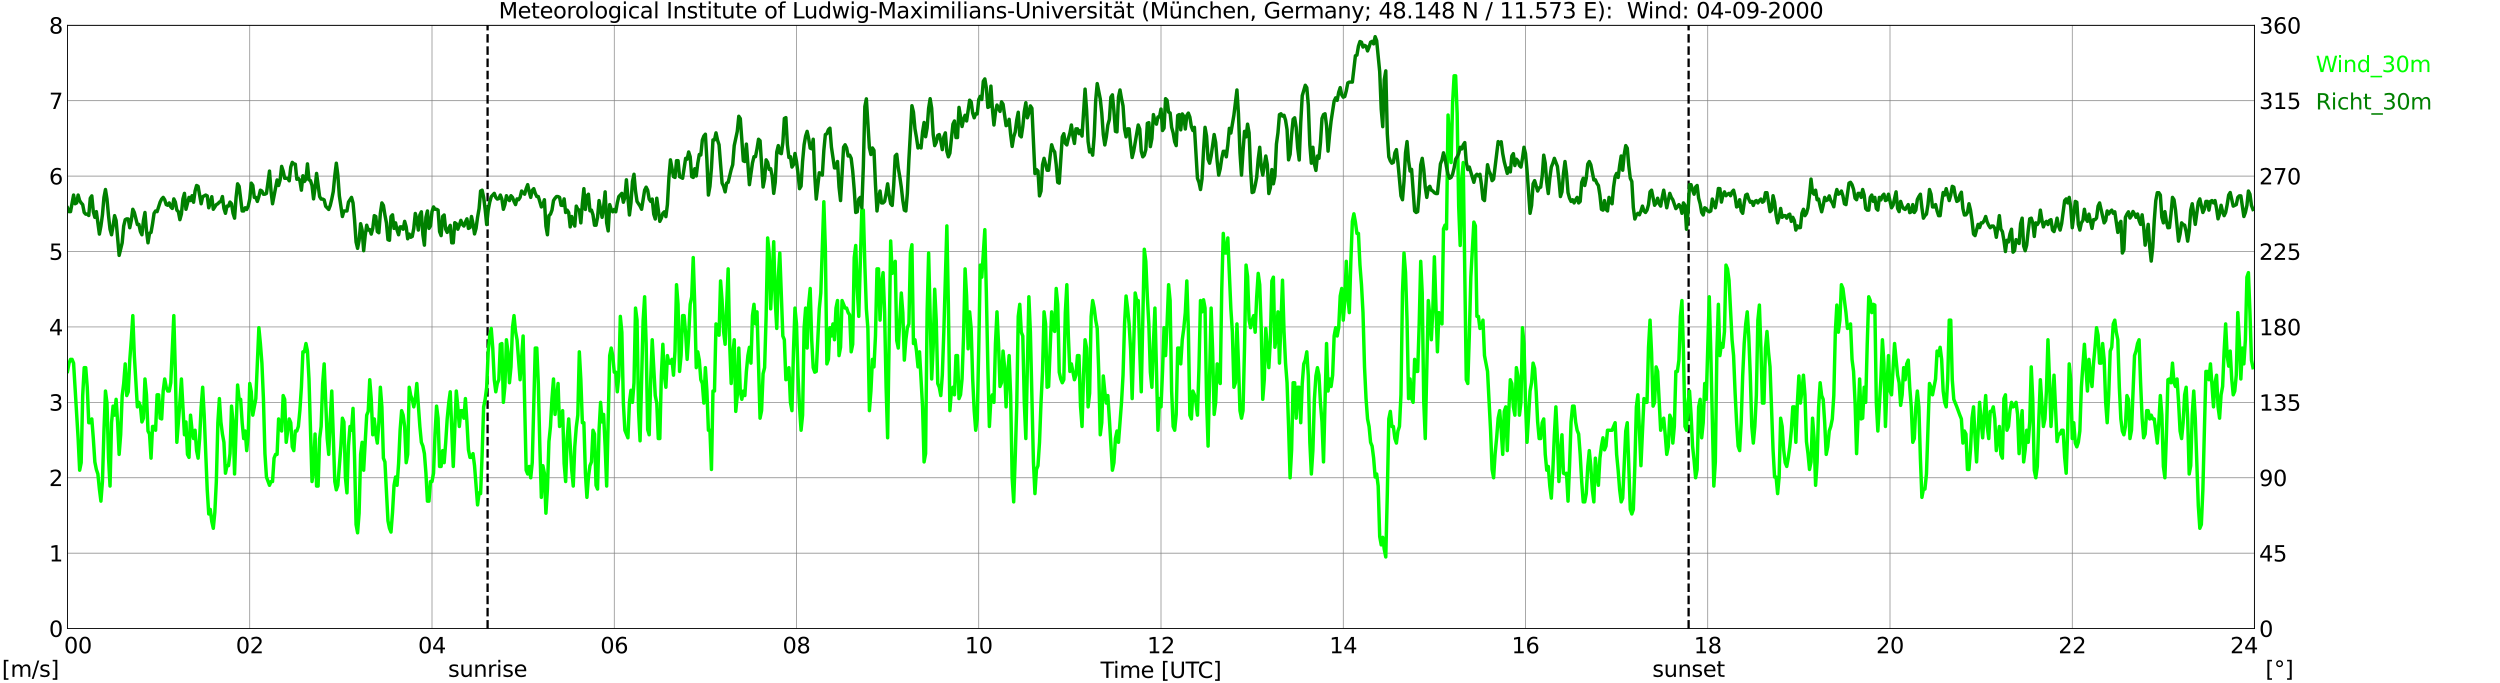 <?xml version="1.0" encoding="utf-8" standalone="no"?>
<!DOCTYPE svg PUBLIC "-//W3C//DTD SVG 1.1//EN"
  "http://www.w3.org/Graphics/SVG/1.1/DTD/svg11.dtd">
<svg xmlns:xlink="http://www.w3.org/1999/xlink" width="1085.4pt" height="296.64pt" viewBox="0 0 1085.4 296.64" xmlns="http://www.w3.org/2000/svg" version="1.1">
 <defs>
  <style type="text/css">*{stroke-linejoin: round; stroke-linecap: butt}</style>
 </defs>
 <g id="figure_1">
  <g id="patch_1">
   <path d="M 0 296.64 
L 1085.4 296.64 
L 1085.4 0 
L 0 0 
z
" style="fill: #ffffff"/>
  </g>
  <g id="axes_1">
   <g id="patch_2">
    <path d="M 29.306 272.909 
L 978.814 272.909 
L 978.814 10.976 
L 29.306 10.976 
z
" style="fill: #ffffff"/>
   </g>
   <g id="patch_3">
    <path d="M 978.814 272.909 
L 978.814 272.909 
L 978.814 10.976 
L 978.814 10.976 
z
" clip-path="url(#p33a983d5ef)" style="fill: #d3d3d3; opacity: 0.25; stroke: #d3d3d3; stroke-linejoin: miter"/>
   </g>
   <g id="matplotlib.axis_1">
    <g id="xtick_1">
     <g id="line2d_1">
      <path d="M 29.306 272.909 
L 29.306 10.976 
" clip-path="url(#p33a983d5ef)" style="fill: none; stroke: #808080; stroke-width: 0.3; stroke-linecap: square"/>
     </g>
     <g id="line2d_2"/>
     <g id="text_1">
      <!--    00 -->
      <g transform="translate(18.733 283.627) scale(0.095 -0.095)">
       <defs>
        <path id="DejaVuSans-20" transform="scale(0.016)"/>
        <path id="DejaVuSans-30" d="M 2034 4250 
Q 1547 4250 1301 3770 
Q 1056 3291 1056 2328 
Q 1056 1369 1301 889 
Q 1547 409 2034 409 
Q 2525 409 2770 889 
Q 3016 1369 3016 2328 
Q 3016 3291 2770 3770 
Q 2525 4250 2034 4250 
z
M 2034 4750 
Q 2819 4750 3233 4129 
Q 3647 3509 3647 2328 
Q 3647 1150 3233 529 
Q 2819 -91 2034 -91 
Q 1250 -91 836 529 
Q 422 1150 422 2328 
Q 422 3509 836 4129 
Q 1250 4750 2034 4750 
z
" transform="scale(0.016)"/>
       </defs>
       <use xlink:href="#DejaVuSans-20"/>
       <use xlink:href="#DejaVuSans-20" transform="translate(31.787 0)"/>
       <use xlink:href="#DejaVuSans-20" transform="translate(63.574 0)"/>
       <use xlink:href="#DejaVuSans-30" transform="translate(95.361 0)"/>
       <use xlink:href="#DejaVuSans-30" transform="translate(158.984 0)"/>
      </g>
     </g>
    </g>
    <g id="xtick_2">
     <g id="line2d_3">
      <path d="M 108.431 272.909 
L 108.431 10.976 
" clip-path="url(#p33a983d5ef)" style="fill: none; stroke: #808080; stroke-width: 0.3; stroke-linecap: square"/>
     </g>
     <g id="line2d_4"/>
     <g id="text_2">
      <!-- 02 -->
      <g transform="translate(102.387 283.627) scale(0.095 -0.095)">
       <defs>
        <path id="DejaVuSans-32" d="M 1228 531 
L 3431 531 
L 3431 0 
L 469 0 
L 469 531 
Q 828 903 1448 1529 
Q 2069 2156 2228 2338 
Q 2531 2678 2651 2914 
Q 2772 3150 2772 3378 
Q 2772 3750 2511 3984 
Q 2250 4219 1831 4219 
Q 1534 4219 1204 4116 
Q 875 4013 500 3803 
L 500 4441 
Q 881 4594 1212 4672 
Q 1544 4750 1819 4750 
Q 2544 4750 2975 4387 
Q 3406 4025 3406 3419 
Q 3406 3131 3298 2873 
Q 3191 2616 2906 2266 
Q 2828 2175 2409 1742 
Q 1991 1309 1228 531 
z
" transform="scale(0.016)"/>
       </defs>
       <use xlink:href="#DejaVuSans-30"/>
       <use xlink:href="#DejaVuSans-32" transform="translate(63.623 0)"/>
      </g>
     </g>
    </g>
    <g id="xtick_3">
     <g id="line2d_5">
      <path d="M 187.557 272.909 
L 187.557 10.976 
" clip-path="url(#p33a983d5ef)" style="fill: none; stroke: #808080; stroke-width: 0.3; stroke-linecap: square"/>
     </g>
     <g id="line2d_6"/>
     <g id="text_3">
      <!-- 04 -->
      <g transform="translate(181.513 283.627) scale(0.095 -0.095)">
       <defs>
        <path id="DejaVuSans-34" d="M 2419 4116 
L 825 1625 
L 2419 1625 
L 2419 4116 
z
M 2253 4666 
L 3047 4666 
L 3047 1625 
L 3713 1625 
L 3713 1100 
L 3047 1100 
L 3047 0 
L 2419 0 
L 2419 1100 
L 313 1100 
L 313 1709 
L 2253 4666 
z
" transform="scale(0.016)"/>
       </defs>
       <use xlink:href="#DejaVuSans-30"/>
       <use xlink:href="#DejaVuSans-34" transform="translate(63.623 0)"/>
      </g>
     </g>
    </g>
    <g id="xtick_4">
     <g id="line2d_7">
      <path d="M 266.683 272.909 
L 266.683 10.976 
" clip-path="url(#p33a983d5ef)" style="fill: none; stroke: #808080; stroke-width: 0.3; stroke-linecap: square"/>
     </g>
     <g id="line2d_8"/>
     <g id="text_4">
      <!-- 06 -->
      <g transform="translate(260.638 283.627) scale(0.095 -0.095)">
       <defs>
        <path id="DejaVuSans-36" d="M 2113 2584 
Q 1688 2584 1439 2293 
Q 1191 2003 1191 1497 
Q 1191 994 1439 701 
Q 1688 409 2113 409 
Q 2538 409 2786 701 
Q 3034 994 3034 1497 
Q 3034 2003 2786 2293 
Q 2538 2584 2113 2584 
z
M 3366 4563 
L 3366 3988 
Q 3128 4100 2886 4159 
Q 2644 4219 2406 4219 
Q 1781 4219 1451 3797 
Q 1122 3375 1075 2522 
Q 1259 2794 1537 2939 
Q 1816 3084 2150 3084 
Q 2853 3084 3261 2657 
Q 3669 2231 3669 1497 
Q 3669 778 3244 343 
Q 2819 -91 2113 -91 
Q 1303 -91 875 529 
Q 447 1150 447 2328 
Q 447 3434 972 4092 
Q 1497 4750 2381 4750 
Q 2619 4750 2861 4703 
Q 3103 4656 3366 4563 
z
" transform="scale(0.016)"/>
       </defs>
       <use xlink:href="#DejaVuSans-30"/>
       <use xlink:href="#DejaVuSans-36" transform="translate(63.623 0)"/>
      </g>
     </g>
    </g>
    <g id="xtick_5">
     <g id="line2d_9">
      <path d="M 345.808 272.909 
L 345.808 10.976 
" clip-path="url(#p33a983d5ef)" style="fill: none; stroke: #808080; stroke-width: 0.3; stroke-linecap: square"/>
     </g>
     <g id="line2d_10"/>
     <g id="text_5">
      <!-- 08 -->
      <g transform="translate(339.764 283.627) scale(0.095 -0.095)">
       <defs>
        <path id="DejaVuSans-38" d="M 2034 2216 
Q 1584 2216 1326 1975 
Q 1069 1734 1069 1313 
Q 1069 891 1326 650 
Q 1584 409 2034 409 
Q 2484 409 2743 651 
Q 3003 894 3003 1313 
Q 3003 1734 2745 1975 
Q 2488 2216 2034 2216 
z
M 1403 2484 
Q 997 2584 770 2862 
Q 544 3141 544 3541 
Q 544 4100 942 4425 
Q 1341 4750 2034 4750 
Q 2731 4750 3128 4425 
Q 3525 4100 3525 3541 
Q 3525 3141 3298 2862 
Q 3072 2584 2669 2484 
Q 3125 2378 3379 2068 
Q 3634 1759 3634 1313 
Q 3634 634 3220 271 
Q 2806 -91 2034 -91 
Q 1263 -91 848 271 
Q 434 634 434 1313 
Q 434 1759 690 2068 
Q 947 2378 1403 2484 
z
M 1172 3481 
Q 1172 3119 1398 2916 
Q 1625 2713 2034 2713 
Q 2441 2713 2670 2916 
Q 2900 3119 2900 3481 
Q 2900 3844 2670 4047 
Q 2441 4250 2034 4250 
Q 1625 4250 1398 4047 
Q 1172 3844 1172 3481 
z
" transform="scale(0.016)"/>
       </defs>
       <use xlink:href="#DejaVuSans-30"/>
       <use xlink:href="#DejaVuSans-38" transform="translate(63.623 0)"/>
      </g>
     </g>
    </g>
    <g id="xtick_6">
     <g id="line2d_11">
      <path d="M 424.934 272.909 
L 424.934 10.976 
" clip-path="url(#p33a983d5ef)" style="fill: none; stroke: #808080; stroke-width: 0.3; stroke-linecap: square"/>
     </g>
     <g id="line2d_12"/>
     <g id="text_6">
      <!-- 10 -->
      <g transform="translate(418.89 283.627) scale(0.095 -0.095)">
       <defs>
        <path id="DejaVuSans-31" d="M 794 531 
L 1825 531 
L 1825 4091 
L 703 3866 
L 703 4441 
L 1819 4666 
L 2450 4666 
L 2450 531 
L 3481 531 
L 3481 0 
L 794 0 
L 794 531 
z
" transform="scale(0.016)"/>
       </defs>
       <use xlink:href="#DejaVuSans-31"/>
       <use xlink:href="#DejaVuSans-30" transform="translate(63.623 0)"/>
      </g>
     </g>
    </g>
    <g id="xtick_7">
     <g id="line2d_13">
      <path d="M 504.06 272.909 
L 504.06 10.976 
" clip-path="url(#p33a983d5ef)" style="fill: none; stroke: #808080; stroke-width: 0.3; stroke-linecap: square"/>
     </g>
     <g id="line2d_14"/>
     <g id="text_7">
      <!-- 12 -->
      <g transform="translate(498.015 283.627) scale(0.095 -0.095)">
       <use xlink:href="#DejaVuSans-31"/>
       <use xlink:href="#DejaVuSans-32" transform="translate(63.623 0)"/>
      </g>
     </g>
    </g>
    <g id="xtick_8">
     <g id="line2d_15">
      <path d="M 583.185 272.909 
L 583.185 10.976 
" clip-path="url(#p33a983d5ef)" style="fill: none; stroke: #808080; stroke-width: 0.3; stroke-linecap: square"/>
     </g>
     <g id="line2d_16"/>
     <g id="text_8">
      <!-- 14 -->
      <g transform="translate(577.141 283.627) scale(0.095 -0.095)">
       <use xlink:href="#DejaVuSans-31"/>
       <use xlink:href="#DejaVuSans-34" transform="translate(63.623 0)"/>
      </g>
     </g>
    </g>
    <g id="xtick_9">
     <g id="line2d_17">
      <path d="M 662.311 272.909 
L 662.311 10.976 
" clip-path="url(#p33a983d5ef)" style="fill: none; stroke: #808080; stroke-width: 0.3; stroke-linecap: square"/>
     </g>
     <g id="line2d_18"/>
     <g id="text_9">
      <!-- 16 -->
      <g transform="translate(656.267 283.627) scale(0.095 -0.095)">
       <use xlink:href="#DejaVuSans-31"/>
       <use xlink:href="#DejaVuSans-36" transform="translate(63.623 0)"/>
      </g>
     </g>
    </g>
    <g id="xtick_10">
     <g id="line2d_19">
      <path d="M 741.437 272.909 
L 741.437 10.976 
" clip-path="url(#p33a983d5ef)" style="fill: none; stroke: #808080; stroke-width: 0.3; stroke-linecap: square"/>
     </g>
     <g id="line2d_20"/>
     <g id="text_10">
      <!-- 18 -->
      <g transform="translate(735.392 283.627) scale(0.095 -0.095)">
       <use xlink:href="#DejaVuSans-31"/>
       <use xlink:href="#DejaVuSans-38" transform="translate(63.623 0)"/>
      </g>
     </g>
    </g>
    <g id="xtick_11">
     <g id="line2d_21">
      <path d="M 820.562 272.909 
L 820.562 10.976 
" clip-path="url(#p33a983d5ef)" style="fill: none; stroke: #808080; stroke-width: 0.3; stroke-linecap: square"/>
     </g>
     <g id="line2d_22"/>
     <g id="text_11">
      <!-- 20 -->
      <g transform="translate(814.518 283.627) scale(0.095 -0.095)">
       <use xlink:href="#DejaVuSans-32"/>
       <use xlink:href="#DejaVuSans-30" transform="translate(63.623 0)"/>
      </g>
     </g>
    </g>
    <g id="xtick_12">
     <g id="line2d_23">
      <path d="M 899.688 272.909 
L 899.688 10.976 
" clip-path="url(#p33a983d5ef)" style="fill: none; stroke: #808080; stroke-width: 0.3; stroke-linecap: square"/>
     </g>
     <g id="line2d_24"/>
     <g id="text_12">
      <!-- 22 -->
      <g transform="translate(893.644 283.627) scale(0.095 -0.095)">
       <use xlink:href="#DejaVuSans-32"/>
       <use xlink:href="#DejaVuSans-32" transform="translate(63.623 0)"/>
      </g>
     </g>
    </g>
    <g id="xtick_13">
     <g id="line2d_25">
      <path d="M 978.814 272.909 
L 978.814 10.976 
" clip-path="url(#p33a983d5ef)" style="fill: none; stroke: #808080; stroke-width: 0.3; stroke-linecap: square"/>
     </g>
     <g id="line2d_26"/>
     <g id="text_13">
      <!-- 24    -->
      <g transform="translate(968.241 283.627) scale(0.095 -0.095)">
       <use xlink:href="#DejaVuSans-32"/>
       <use xlink:href="#DejaVuSans-34" transform="translate(63.623 0)"/>
       <use xlink:href="#DejaVuSans-20" transform="translate(127.246 0)"/>
       <use xlink:href="#DejaVuSans-20" transform="translate(159.033 0)"/>
       <use xlink:href="#DejaVuSans-20" transform="translate(190.82 0)"/>
      </g>
     </g>
    </g>
    <g id="text_14">
     <!-- Time [UTC] -->
     <g transform="translate(477.806 294.322) scale(0.095 -0.095)">
      <defs>
       <path id="DejaVuSans-54" d="M -19 4666 
L 3928 4666 
L 3928 4134 
L 2272 4134 
L 2272 0 
L 1638 0 
L 1638 4134 
L -19 4134 
L -19 4666 
z
" transform="scale(0.016)"/>
       <path id="DejaVuSans-69" d="M 603 3500 
L 1178 3500 
L 1178 0 
L 603 0 
L 603 3500 
z
M 603 4863 
L 1178 4863 
L 1178 4134 
L 603 4134 
L 603 4863 
z
" transform="scale(0.016)"/>
       <path id="DejaVuSans-6d" d="M 3328 2828 
Q 3544 3216 3844 3400 
Q 4144 3584 4550 3584 
Q 5097 3584 5394 3201 
Q 5691 2819 5691 2113 
L 5691 0 
L 5113 0 
L 5113 2094 
Q 5113 2597 4934 2840 
Q 4756 3084 4391 3084 
Q 3944 3084 3684 2787 
Q 3425 2491 3425 1978 
L 3425 0 
L 2847 0 
L 2847 2094 
Q 2847 2600 2669 2842 
Q 2491 3084 2119 3084 
Q 1678 3084 1418 2786 
Q 1159 2488 1159 1978 
L 1159 0 
L 581 0 
L 581 3500 
L 1159 3500 
L 1159 2956 
Q 1356 3278 1631 3431 
Q 1906 3584 2284 3584 
Q 2666 3584 2933 3390 
Q 3200 3197 3328 2828 
z
" transform="scale(0.016)"/>
       <path id="DejaVuSans-65" d="M 3597 1894 
L 3597 1613 
L 953 1613 
Q 991 1019 1311 708 
Q 1631 397 2203 397 
Q 2534 397 2845 478 
Q 3156 559 3463 722 
L 3463 178 
Q 3153 47 2828 -22 
Q 2503 -91 2169 -91 
Q 1331 -91 842 396 
Q 353 884 353 1716 
Q 353 2575 817 3079 
Q 1281 3584 2069 3584 
Q 2775 3584 3186 3129 
Q 3597 2675 3597 1894 
z
M 3022 2063 
Q 3016 2534 2758 2815 
Q 2500 3097 2075 3097 
Q 1594 3097 1305 2825 
Q 1016 2553 972 2059 
L 3022 2063 
z
" transform="scale(0.016)"/>
       <path id="DejaVuSans-5b" d="M 550 4863 
L 1875 4863 
L 1875 4416 
L 1125 4416 
L 1125 -397 
L 1875 -397 
L 1875 -844 
L 550 -844 
L 550 4863 
z
" transform="scale(0.016)"/>
       <path id="DejaVuSans-55" d="M 556 4666 
L 1191 4666 
L 1191 1831 
Q 1191 1081 1462 751 
Q 1734 422 2344 422 
Q 2950 422 3222 751 
Q 3494 1081 3494 1831 
L 3494 4666 
L 4128 4666 
L 4128 1753 
Q 4128 841 3676 375 
Q 3225 -91 2344 -91 
Q 1459 -91 1007 375 
Q 556 841 556 1753 
L 556 4666 
z
" transform="scale(0.016)"/>
       <path id="DejaVuSans-43" d="M 4122 4306 
L 4122 3641 
Q 3803 3938 3442 4084 
Q 3081 4231 2675 4231 
Q 1875 4231 1450 3742 
Q 1025 3253 1025 2328 
Q 1025 1406 1450 917 
Q 1875 428 2675 428 
Q 3081 428 3442 575 
Q 3803 722 4122 1019 
L 4122 359 
Q 3791 134 3420 21 
Q 3050 -91 2638 -91 
Q 1578 -91 968 557 
Q 359 1206 359 2328 
Q 359 3453 968 4101 
Q 1578 4750 2638 4750 
Q 3056 4750 3426 4639 
Q 3797 4528 4122 4306 
z
" transform="scale(0.016)"/>
       <path id="DejaVuSans-5d" d="M 1947 4863 
L 1947 -844 
L 622 -844 
L 622 -397 
L 1369 -397 
L 1369 4416 
L 622 4416 
L 622 4863 
L 1947 4863 
z
" transform="scale(0.016)"/>
      </defs>
      <use xlink:href="#DejaVuSans-54"/>
      <use xlink:href="#DejaVuSans-69" transform="translate(57.959 0)"/>
      <use xlink:href="#DejaVuSans-6d" transform="translate(85.742 0)"/>
      <use xlink:href="#DejaVuSans-65" transform="translate(183.154 0)"/>
      <use xlink:href="#DejaVuSans-20" transform="translate(244.678 0)"/>
      <use xlink:href="#DejaVuSans-5b" transform="translate(276.465 0)"/>
      <use xlink:href="#DejaVuSans-55" transform="translate(315.479 0)"/>
      <use xlink:href="#DejaVuSans-54" transform="translate(388.672 0)"/>
      <use xlink:href="#DejaVuSans-43" transform="translate(443.881 0)"/>
      <use xlink:href="#DejaVuSans-5d" transform="translate(513.705 0)"/>
     </g>
    </g>
   </g>
   <g id="matplotlib.axis_2">
    <g id="ytick_1">
     <g id="line2d_27">
      <path d="M 29.306 272.909 
L 978.814 272.909 
" clip-path="url(#p33a983d5ef)" style="fill: none; stroke: #808080; stroke-width: 0.3; stroke-linecap: square"/>
     </g>
     <g id="line2d_28"/>
     <g id="text_15">
      <!-- 0 -->
      <g transform="translate(21.261 276.518) scale(0.095 -0.095)">
       <use xlink:href="#DejaVuSans-30"/>
      </g>
     </g>
    </g>
    <g id="ytick_2">
     <g id="line2d_29">
      <path d="M 29.306 240.167 
L 978.814 240.167 
" clip-path="url(#p33a983d5ef)" style="fill: none; stroke: #808080; stroke-width: 0.3; stroke-linecap: square"/>
     </g>
     <g id="line2d_30"/>
     <g id="text_16">
      <!-- 1 -->
      <g transform="translate(21.261 243.776) scale(0.095 -0.095)">
       <use xlink:href="#DejaVuSans-31"/>
      </g>
     </g>
    </g>
    <g id="ytick_3">
     <g id="line2d_31">
      <path d="M 29.306 207.426 
L 978.814 207.426 
" clip-path="url(#p33a983d5ef)" style="fill: none; stroke: #808080; stroke-width: 0.3; stroke-linecap: square"/>
     </g>
     <g id="line2d_32"/>
     <g id="text_17">
      <!-- 2 -->
      <g transform="translate(21.261 211.035) scale(0.095 -0.095)">
       <use xlink:href="#DejaVuSans-32"/>
      </g>
     </g>
    </g>
    <g id="ytick_4">
     <g id="line2d_33">
      <path d="M 29.306 174.684 
L 978.814 174.684 
" clip-path="url(#p33a983d5ef)" style="fill: none; stroke: #808080; stroke-width: 0.3; stroke-linecap: square"/>
     </g>
     <g id="line2d_34"/>
     <g id="text_18">
      <!-- 3 -->
      <g transform="translate(21.261 178.293) scale(0.095 -0.095)">
       <defs>
        <path id="DejaVuSans-33" d="M 2597 2516 
Q 3050 2419 3304 2112 
Q 3559 1806 3559 1356 
Q 3559 666 3084 287 
Q 2609 -91 1734 -91 
Q 1441 -91 1130 -33 
Q 819 25 488 141 
L 488 750 
Q 750 597 1062 519 
Q 1375 441 1716 441 
Q 2309 441 2620 675 
Q 2931 909 2931 1356 
Q 2931 1769 2642 2001 
Q 2353 2234 1838 2234 
L 1294 2234 
L 1294 2753 
L 1863 2753 
Q 2328 2753 2575 2939 
Q 2822 3125 2822 3475 
Q 2822 3834 2567 4026 
Q 2313 4219 1838 4219 
Q 1578 4219 1281 4162 
Q 984 4106 628 3988 
L 628 4550 
Q 988 4650 1302 4700 
Q 1616 4750 1894 4750 
Q 2613 4750 3031 4423 
Q 3450 4097 3450 3541 
Q 3450 3153 3228 2886 
Q 3006 2619 2597 2516 
z
" transform="scale(0.016)"/>
       </defs>
       <use xlink:href="#DejaVuSans-33"/>
      </g>
     </g>
    </g>
    <g id="ytick_5">
     <g id="line2d_35">
      <path d="M 29.306 141.942 
L 978.814 141.942 
" clip-path="url(#p33a983d5ef)" style="fill: none; stroke: #808080; stroke-width: 0.3; stroke-linecap: square"/>
     </g>
     <g id="line2d_36"/>
     <g id="text_19">
      <!-- 4 -->
      <g transform="translate(21.261 145.551) scale(0.095 -0.095)">
       <use xlink:href="#DejaVuSans-34"/>
      </g>
     </g>
    </g>
    <g id="ytick_6">
     <g id="line2d_37">
      <path d="M 29.306 109.201 
L 978.814 109.201 
" clip-path="url(#p33a983d5ef)" style="fill: none; stroke: #808080; stroke-width: 0.3; stroke-linecap: square"/>
     </g>
     <g id="line2d_38"/>
     <g id="text_20">
      <!-- 5 -->
      <g transform="translate(21.261 112.81) scale(0.095 -0.095)">
       <defs>
        <path id="DejaVuSans-35" d="M 691 4666 
L 3169 4666 
L 3169 4134 
L 1269 4134 
L 1269 2991 
Q 1406 3038 1543 3061 
Q 1681 3084 1819 3084 
Q 2600 3084 3056 2656 
Q 3513 2228 3513 1497 
Q 3513 744 3044 326 
Q 2575 -91 1722 -91 
Q 1428 -91 1123 -41 
Q 819 9 494 109 
L 494 744 
Q 775 591 1075 516 
Q 1375 441 1709 441 
Q 2250 441 2565 725 
Q 2881 1009 2881 1497 
Q 2881 1984 2565 2268 
Q 2250 2553 1709 2553 
Q 1456 2553 1204 2497 
Q 953 2441 691 2322 
L 691 4666 
z
" transform="scale(0.016)"/>
       </defs>
       <use xlink:href="#DejaVuSans-35"/>
      </g>
     </g>
    </g>
    <g id="ytick_7">
     <g id="line2d_39">
      <path d="M 29.306 76.459 
L 978.814 76.459 
" clip-path="url(#p33a983d5ef)" style="fill: none; stroke: #808080; stroke-width: 0.3; stroke-linecap: square"/>
     </g>
     <g id="line2d_40"/>
     <g id="text_21">
      <!-- 6 -->
      <g transform="translate(21.261 80.068) scale(0.095 -0.095)">
       <use xlink:href="#DejaVuSans-36"/>
      </g>
     </g>
    </g>
    <g id="ytick_8">
     <g id="line2d_41">
      <path d="M 29.306 43.717 
L 978.814 43.717 
" clip-path="url(#p33a983d5ef)" style="fill: none; stroke: #808080; stroke-width: 0.3; stroke-linecap: square"/>
     </g>
     <g id="line2d_42"/>
     <g id="text_22">
      <!-- 7 -->
      <g transform="translate(21.261 47.327) scale(0.095 -0.095)">
       <defs>
        <path id="DejaVuSans-37" d="M 525 4666 
L 3525 4666 
L 3525 4397 
L 1831 0 
L 1172 0 
L 2766 4134 
L 525 4134 
L 525 4666 
z
" transform="scale(0.016)"/>
       </defs>
       <use xlink:href="#DejaVuSans-37"/>
      </g>
     </g>
    </g>
    <g id="ytick_9">
     <g id="line2d_43">
      <path d="M 29.306 10.976 
L 978.814 10.976 
" clip-path="url(#p33a983d5ef)" style="fill: none; stroke: #808080; stroke-width: 0.3; stroke-linecap: square"/>
     </g>
     <g id="line2d_44"/>
     <g id="text_23">
      <!-- 8 -->
      <g transform="translate(21.261 14.585) scale(0.095 -0.095)">
       <use xlink:href="#DejaVuSans-38"/>
      </g>
     </g>
    </g>
   </g>
   <g id="line2d_45">
    <path d="M 211.69 272.909 
L 211.69 10.976 
" clip-path="url(#p33a983d5ef)" style="fill: none; stroke-dasharray: 3.7,1.6; stroke-dashoffset: 0; stroke: #000000"/>
   </g>
   <g id="line2d_46">
    <path d="M 733.129 272.909 
L 733.129 10.976 
" clip-path="url(#p33a983d5ef)" style="fill: none; stroke-dasharray: 3.7,1.6; stroke-dashoffset: 0; stroke: #000000"/>
   </g>
   <g id="line2d_47">
    <path d="M 29.306 161.26 
L 29.965 157.658 
L 30.625 156.021 
L 31.284 156.021 
L 31.943 157.658 
L 33.921 190.4 
L 34.581 204.151 
L 35.24 200.877 
L 35.9 171.737 
L 36.559 159.623 
L 37.218 159.623 
L 37.878 168.136 
L 38.537 183.524 
L 39.197 183.524 
L 39.856 181.887 
L 40.515 190.4 
L 41.175 200.55 
L 41.834 203.824 
L 42.493 205.788 
L 43.153 212.337 
L 43.812 217.575 
L 44.472 209.063 
L 45.131 187.126 
L 45.79 169.773 
L 46.45 175.011 
L 47.109 198.585 
L 47.768 211.027 
L 48.428 183.524 
L 49.087 176.321 
L 49.747 180.25 
L 50.406 173.374 
L 51.065 183.197 
L 51.725 197.276 
L 52.384 188.763 
L 53.043 171.737 
L 53.703 166.498 
L 54.362 157.986 
L 55.022 171.737 
L 55.681 170.1 
L 56.34 156.349 
L 57 147.508 
L 57.659 137.031 
L 58.319 154.384 
L 59.637 176.648 
L 60.297 174.684 
L 60.956 176.321 
L 61.615 183.197 
L 62.275 181.56 
L 62.934 164.534 
L 63.594 171.41 
L 64.253 187.126 
L 64.912 188.435 
L 65.572 198.913 
L 66.231 185.161 
L 66.89 185.161 
L 67.55 186.798 
L 68.209 171.41 
L 68.869 171.41 
L 69.528 181.56 
L 70.187 181.887 
L 70.847 169.773 
L 71.506 164.534 
L 72.166 168.136 
L 72.825 169.773 
L 73.484 169.773 
L 74.144 166.171 
L 75.462 137.031 
L 76.122 161.26 
L 76.781 192.037 
L 78.1 174.684 
L 78.759 164.534 
L 80.078 188.763 
L 80.737 183.197 
L 81.397 197.276 
L 82.056 198.585 
L 82.716 180.25 
L 83.375 186.798 
L 84.034 190.4 
L 84.694 186.798 
L 85.353 195.639 
L 86.013 198.913 
L 86.672 190.4 
L 87.331 176.648 
L 87.991 168.136 
L 88.65 180.25 
L 89.969 212.664 
L 90.628 223.142 
L 91.288 221.177 
L 91.947 226.416 
L 92.606 229.362 
L 93.266 222.487 
L 93.925 209.063 
L 94.584 183.524 
L 95.244 173.047 
L 95.903 183.197 
L 96.563 188.435 
L 97.222 192.037 
L 97.881 205.461 
L 98.541 202.187 
L 99.2 202.187 
L 99.86 196.948 
L 100.519 176.321 
L 101.178 183.197 
L 101.838 205.788 
L 103.156 167.153 
L 103.816 173.374 
L 104.475 173.374 
L 105.135 183.524 
L 105.794 190.4 
L 106.453 187.126 
L 107.113 195.639 
L 107.772 188.763 
L 108.431 166.498 
L 109.091 170.1 
L 109.75 180.25 
L 111.069 173.047 
L 112.388 142.27 
L 113.047 149.145 
L 113.707 157.658 
L 114.366 173.047 
L 115.025 196.948 
L 115.685 207.098 
L 117.003 210.7 
L 117.663 209.063 
L 118.322 209.063 
L 118.982 198.913 
L 119.641 197.276 
L 120.3 197.276 
L 120.96 181.887 
L 121.619 185.161 
L 122.278 187.126 
L 122.938 171.737 
L 123.597 173.374 
L 124.257 192.037 
L 125.575 181.887 
L 126.235 183.524 
L 126.894 194.001 
L 127.553 195.639 
L 128.213 187.126 
L 128.872 187.126 
L 129.532 185.161 
L 130.191 178.285 
L 130.85 168.136 
L 131.51 152.747 
L 132.169 152.747 
L 132.829 149.145 
L 133.488 152.42 
L 134.147 164.534 
L 135.466 209.063 
L 136.125 203.824 
L 136.785 188.435 
L 137.444 211.027 
L 138.104 211.027 
L 138.763 190.4 
L 139.422 185.161 
L 140.082 166.498 
L 140.741 157.986 
L 142.06 190.4 
L 142.719 197.276 
L 143.379 181.887 
L 144.038 169.773 
L 145.357 209.063 
L 146.016 212.664 
L 146.676 210.7 
L 147.994 193.674 
L 148.654 181.56 
L 149.313 183.197 
L 149.972 207.426 
L 150.632 213.974 
L 151.291 193.674 
L 151.951 185.161 
L 152.61 186.798 
L 153.269 177.303 
L 153.929 198.585 
L 154.588 227.725 
L 155.247 231.327 
L 155.907 222.814 
L 156.566 197.276 
L 157.226 192.037 
L 157.885 204.151 
L 159.204 180.25 
L 159.863 178.613 
L 160.523 164.861 
L 161.182 173.374 
L 161.841 188.763 
L 162.501 181.887 
L 163.16 188.435 
L 163.819 192.364 
L 164.479 183.524 
L 165.138 168.136 
L 165.798 176.648 
L 166.457 198.913 
L 167.116 200.55 
L 168.435 226.088 
L 169.094 229.362 
L 169.754 231 
L 170.413 222.487 
L 171.073 210.7 
L 171.732 207.098 
L 172.391 210.7 
L 173.051 201.205 
L 173.71 186.798 
L 174.37 178.285 
L 175.029 180.25 
L 175.688 185.161 
L 176.348 200.877 
L 177.007 197.276 
L 177.666 168.136 
L 178.326 171.737 
L 178.985 173.374 
L 179.645 176.648 
L 180.304 173.374 
L 180.963 166.498 
L 182.282 185.161 
L 182.941 192.037 
L 183.601 193.674 
L 184.26 196.948 
L 184.92 205.461 
L 185.579 217.575 
L 186.238 217.575 
L 186.898 209.063 
L 187.557 209.063 
L 188.217 205.461 
L 188.876 188.435 
L 189.535 176.321 
L 190.195 181.56 
L 190.854 202.514 
L 191.513 202.514 
L 192.173 195.639 
L 192.832 200.877 
L 193.492 192.364 
L 194.151 181.887 
L 194.81 175.011 
L 195.47 170.1 
L 196.788 202.514 
L 198.107 169.773 
L 198.767 176.648 
L 199.426 185.161 
L 200.085 178.285 
L 200.745 178.285 
L 201.404 181.56 
L 202.063 173.047 
L 202.723 183.197 
L 203.382 195.311 
L 204.042 198.585 
L 204.701 198.585 
L 205.36 196.948 
L 206.02 202.187 
L 207.339 219.213 
L 207.998 213.974 
L 208.657 214.301 
L 209.317 197.276 
L 209.976 176.648 
L 210.635 173.374 
L 211.295 168.136 
L 211.954 152.747 
L 212.614 145.871 
L 213.273 142.597 
L 213.932 151.11 
L 214.592 164.861 
L 215.251 170.1 
L 215.91 166.498 
L 216.57 164.861 
L 217.229 149.473 
L 217.889 149.145 
L 218.548 174.684 
L 219.207 167.808 
L 219.867 147.508 
L 220.526 152.747 
L 221.186 166.171 
L 221.845 159.295 
L 222.504 142.27 
L 223.164 137.031 
L 223.823 143.907 
L 224.482 147.508 
L 225.801 164.861 
L 227.12 145.871 
L 228.439 204.151 
L 229.098 205.788 
L 229.757 202.514 
L 230.417 207.426 
L 231.076 200.877 
L 232.395 151.11 
L 233.054 151.11 
L 233.714 166.498 
L 234.373 193.674 
L 235.033 215.938 
L 235.692 202.187 
L 236.351 205.461 
L 237.011 222.814 
L 237.67 212.337 
L 238.329 191.71 
L 238.989 185.161 
L 239.648 173.047 
L 240.308 164.534 
L 240.967 179.923 
L 242.286 166.498 
L 242.945 185.161 
L 244.264 178.285 
L 244.923 201.205 
L 245.583 209.063 
L 246.242 190.4 
L 246.901 181.887 
L 248.22 204.151 
L 248.88 211.027 
L 249.539 194.001 
L 250.198 185.489 
L 250.858 180.25 
L 251.517 152.747 
L 252.176 164.861 
L 252.836 183.524 
L 253.495 183.524 
L 254.155 205.461 
L 254.814 215.938 
L 255.473 207.098 
L 256.133 202.187 
L 256.792 200.55 
L 257.451 186.798 
L 258.111 188.435 
L 258.77 210.7 
L 259.43 212.337 
L 260.089 186.798 
L 260.748 174.684 
L 261.408 183.197 
L 262.067 179.923 
L 262.726 193.674 
L 263.386 211.027 
L 264.705 154.384 
L 265.364 151.11 
L 266.023 154.384 
L 266.683 161.587 
L 267.342 161.587 
L 268.002 170.1 
L 268.661 163.224 
L 269.32 137.358 
L 269.98 144.234 
L 270.639 175.011 
L 271.298 186.798 
L 272.617 190.072 
L 273.277 174.684 
L 273.936 169.445 
L 274.595 174.684 
L 275.255 166.171 
L 275.914 133.757 
L 276.573 138.995 
L 277.233 178.285 
L 277.892 191.382 
L 279.211 139.323 
L 279.87 128.846 
L 280.53 149.145 
L 281.189 186.471 
L 281.849 188.763 
L 282.508 164.861 
L 283.167 147.508 
L 284.486 171.737 
L 285.145 175.011 
L 285.805 190.4 
L 286.464 190.4 
L 287.124 163.224 
L 287.783 149.473 
L 288.442 163.224 
L 289.102 168.136 
L 289.761 154.384 
L 290.42 157.658 
L 291.08 157.658 
L 291.739 156.021 
L 292.399 162.897 
L 293.058 152.42 
L 293.717 123.607 
L 294.377 132.12 
L 295.036 161.26 
L 295.696 154.384 
L 296.355 137.031 
L 297.014 137.031 
L 297.674 144.889 
L 298.333 156.021 
L 298.992 145.871 
L 299.652 132.12 
L 300.311 128.846 
L 300.971 111.82 
L 301.63 132.447 
L 302.289 159.623 
L 302.949 152.747 
L 303.608 156.349 
L 304.267 164.861 
L 304.927 166.498 
L 305.586 175.011 
L 306.246 159.623 
L 306.905 169.773 
L 307.564 186.798 
L 308.224 186.798 
L 308.883 203.824 
L 309.543 169.773 
L 310.202 169.773 
L 310.861 140.633 
L 311.521 141.287 
L 312.18 145.544 
L 312.839 121.97 
L 313.499 130.483 
L 314.158 143.907 
L 314.818 149.473 
L 316.136 116.731 
L 316.796 149.473 
L 317.455 166.498 
L 318.114 154.384 
L 318.774 147.508 
L 319.433 178.613 
L 320.093 171.737 
L 320.752 151.11 
L 321.411 170.1 
L 322.071 173.374 
L 322.73 169.773 
L 323.39 171.737 
L 324.049 161.26 
L 324.708 154.384 
L 325.368 150.782 
L 326.027 157.658 
L 326.686 137.031 
L 327.346 132.12 
L 328.005 140.633 
L 328.665 135.394 
L 329.983 181.56 
L 330.643 178.285 
L 331.302 162.242 
L 331.961 159.623 
L 332.621 137.358 
L 333.28 103.307 
L 333.94 109.855 
L 334.599 134.084 
L 335.918 104.944 
L 336.577 130.483 
L 337.236 142.597 
L 337.896 120.333 
L 338.555 109.855 
L 339.874 145.871 
L 340.533 147.508 
L 341.193 164.861 
L 341.852 164.534 
L 342.512 159.623 
L 343.171 174.684 
L 343.83 178.285 
L 344.49 152.42 
L 345.149 133.757 
L 345.808 140.633 
L 346.468 162.897 
L 347.127 176.648 
L 347.787 186.798 
L 348.446 180.25 
L 349.105 142.597 
L 349.765 133.757 
L 350.424 151.11 
L 351.083 132.12 
L 351.743 125.244 
L 352.402 147.508 
L 353.062 159.623 
L 353.721 161.587 
L 354.38 161.26 
L 355.699 134.084 
L 356.359 127.209 
L 357.677 87.591 
L 358.337 107.891 
L 358.996 157.986 
L 359.655 156.021 
L 360.315 142.27 
L 360.974 145.871 
L 361.634 140.633 
L 362.293 147.508 
L 362.952 133.757 
L 363.612 130.483 
L 364.271 154.384 
L 364.93 150.782 
L 365.59 130.483 
L 366.909 133.757 
L 367.568 133.757 
L 368.227 135.721 
L 368.887 136.704 
L 369.546 152.747 
L 370.206 149.473 
L 370.865 111.82 
L 371.524 106.581 
L 372.184 125.571 
L 372.843 137.358 
L 374.162 91.193 
L 374.821 91.193 
L 375.481 115.094 
L 376.14 134.084 
L 376.799 142.597 
L 377.459 178.285 
L 378.118 169.773 
L 378.777 156.021 
L 379.437 159.295 
L 380.096 145.871 
L 380.756 116.731 
L 381.415 116.731 
L 382.074 138.995 
L 382.734 123.607 
L 383.393 118.368 
L 384.053 135.394 
L 384.712 168.136 
L 385.371 190.072 
L 386.69 104.617 
L 387.349 118.696 
L 388.009 117.059 
L 388.668 113.457 
L 389.328 147.836 
L 389.987 151.11 
L 391.306 127.209 
L 391.965 135.721 
L 392.624 156.349 
L 393.284 147.508 
L 393.943 142.27 
L 394.603 140.633 
L 395.262 109.855 
L 395.921 106.254 
L 396.581 149.145 
L 397.24 147.508 
L 397.899 152.42 
L 398.559 159.295 
L 399.218 152.747 
L 400.537 176.648 
L 401.196 200.55 
L 401.856 196.948 
L 402.515 135.394 
L 403.175 109.855 
L 404.493 164.534 
L 405.153 150.782 
L 405.812 125.571 
L 406.471 138.995 
L 407.131 166.498 
L 407.79 168.136 
L 408.45 171.737 
L 409.109 162.897 
L 409.768 144.234 
L 411.087 98.068 
L 411.746 132.447 
L 412.406 178.285 
L 413.065 169.773 
L 413.725 168.136 
L 414.384 171.41 
L 415.043 154.384 
L 415.703 154.384 
L 416.362 173.047 
L 417.022 171.41 
L 417.681 164.534 
L 418.34 145.871 
L 419 116.731 
L 419.659 128.518 
L 420.318 151.437 
L 420.978 135.394 
L 421.637 142.597 
L 422.297 164.534 
L 422.956 178.285 
L 423.615 186.798 
L 424.275 181.887 
L 424.934 151.11 
L 425.593 115.094 
L 426.253 120.333 
L 427.572 99.706 
L 428.231 127.209 
L 428.89 159.623 
L 429.55 185.161 
L 430.209 173.047 
L 430.869 171.41 
L 431.528 174.684 
L 432.187 149.145 
L 432.847 135.394 
L 433.506 149.145 
L 434.165 167.808 
L 434.825 166.171 
L 435.484 152.42 
L 436.144 159.295 
L 436.803 176.648 
L 437.462 162.897 
L 438.122 154.384 
L 438.781 171.737 
L 439.44 207.426 
L 440.1 217.903 
L 440.759 198.913 
L 441.419 176.648 
L 442.078 137.358 
L 442.737 132.12 
L 443.397 144.234 
L 444.056 145.871 
L 444.716 175.011 
L 445.375 190.4 
L 446.694 128.846 
L 447.353 144.234 
L 448.672 200.55 
L 449.331 214.301 
L 449.991 203.824 
L 450.65 202.187 
L 451.309 192.037 
L 451.969 174.684 
L 452.628 161.26 
L 453.287 135.394 
L 453.947 140.633 
L 454.606 168.136 
L 455.266 167.808 
L 456.584 135.394 
L 457.244 142.597 
L 457.903 143.907 
L 458.563 125.244 
L 459.222 132.12 
L 459.881 161.587 
L 460.541 164.534 
L 461.2 166.171 
L 461.859 164.861 
L 462.519 135.721 
L 463.178 123.607 
L 463.838 145.871 
L 464.497 161.26 
L 465.156 157.986 
L 466.475 164.861 
L 467.134 162.897 
L 467.794 154.384 
L 468.453 154.384 
L 469.113 176.321 
L 469.772 185.161 
L 470.431 162.897 
L 471.091 147.508 
L 471.75 151.11 
L 472.409 176.648 
L 473.069 170.755 
L 473.728 137.358 
L 474.388 130.483 
L 475.047 133.757 
L 475.706 138.995 
L 476.366 142.597 
L 477.025 161.26 
L 477.685 188.763 
L 478.344 183.524 
L 479.003 163.224 
L 479.663 170.1 
L 480.322 175.011 
L 480.981 171.737 
L 481.641 181.887 
L 482.96 204.151 
L 483.619 200.877 
L 484.278 190.4 
L 484.938 187.126 
L 485.597 192.037 
L 486.916 174.684 
L 487.575 162.897 
L 488.235 140.633 
L 488.894 128.518 
L 489.553 133.757 
L 490.213 140.633 
L 490.872 151.765 
L 491.532 173.047 
L 492.85 127.209 
L 493.51 130.483 
L 494.169 130.483 
L 494.828 152.42 
L 495.488 170.1 
L 496.807 108.218 
L 497.466 113.457 
L 498.125 128.846 
L 498.785 140.96 
L 499.444 161.587 
L 500.103 168.136 
L 500.763 149.145 
L 501.422 133.757 
L 502.741 186.798 
L 503.4 173.047 
L 504.06 176.648 
L 504.719 161.26 
L 505.379 142.27 
L 506.038 154.384 
L 506.697 140.633 
L 507.357 123.607 
L 508.016 130.483 
L 508.675 169.773 
L 509.335 185.161 
L 509.994 186.798 
L 510.654 179.923 
L 511.313 151.11 
L 511.972 151.11 
L 512.632 157.986 
L 513.291 147.508 
L 513.95 142.597 
L 514.61 135.721 
L 515.269 121.97 
L 515.929 142.597 
L 516.588 180.25 
L 517.247 181.887 
L 517.907 169.773 
L 518.566 171.41 
L 519.226 174.684 
L 519.885 180.25 
L 520.544 159.623 
L 521.204 130.483 
L 521.863 135.394 
L 522.522 130.155 
L 523.182 133.757 
L 523.841 173.047 
L 524.501 193.674 
L 525.819 133.757 
L 526.479 152.42 
L 527.138 179.923 
L 527.797 174.684 
L 528.457 157.986 
L 529.116 164.861 
L 529.776 166.498 
L 530.435 125.571 
L 531.094 101.343 
L 531.754 109.855 
L 532.413 109.855 
L 533.073 103.307 
L 534.391 134.084 
L 535.051 144.234 
L 535.71 168.136 
L 536.369 166.171 
L 537.029 140.633 
L 537.688 157.658 
L 538.348 178.285 
L 539.007 181.56 
L 539.666 178.285 
L 540.326 150.782 
L 540.985 115.094 
L 541.644 120.005 
L 542.304 138.995 
L 542.963 142.27 
L 543.623 138.995 
L 544.282 137.031 
L 544.941 144.234 
L 545.601 128.846 
L 546.26 118.696 
L 546.919 123.607 
L 547.579 142.597 
L 548.238 173.374 
L 548.898 164.861 
L 549.557 142.597 
L 550.876 159.623 
L 551.535 147.836 
L 552.195 121.97 
L 552.854 120.333 
L 553.513 150.782 
L 554.173 145.544 
L 554.832 135.394 
L 555.491 157.658 
L 556.81 121.642 
L 557.47 143.907 
L 558.129 157.658 
L 558.788 166.171 
L 559.448 185.161 
L 560.107 207.426 
L 560.766 195.311 
L 561.426 166.171 
L 562.085 166.171 
L 562.745 181.56 
L 563.404 168.136 
L 564.063 168.136 
L 564.723 183.524 
L 565.382 166.498 
L 566.042 157.986 
L 566.701 156.349 
L 567.36 152.747 
L 568.02 163.224 
L 568.679 192.037 
L 569.338 205.788 
L 569.998 195.639 
L 570.657 173.374 
L 571.317 163.224 
L 571.976 159.623 
L 572.635 162.897 
L 573.295 175.011 
L 573.954 183.197 
L 574.613 200.55 
L 575.932 149.145 
L 576.592 169.773 
L 577.251 164.534 
L 577.91 167.808 
L 578.57 162.897 
L 579.229 145.871 
L 579.889 142.27 
L 580.548 145.871 
L 581.207 142.27 
L 581.867 128.518 
L 582.526 125.244 
L 583.185 138.995 
L 583.845 130.483 
L 584.504 113.457 
L 585.164 128.846 
L 585.823 135.721 
L 586.482 113.457 
L 587.142 96.104 
L 587.801 92.83 
L 588.46 96.431 
L 589.12 101.343 
L 589.779 101.343 
L 590.439 115.094 
L 591.098 123.607 
L 591.757 135.721 
L 592.417 159.295 
L 593.076 173.047 
L 593.736 181.887 
L 594.395 185.161 
L 595.054 192.037 
L 595.714 193.674 
L 596.373 198.913 
L 597.032 207.098 
L 597.692 205.788 
L 598.351 211.027 
L 599.011 232.964 
L 599.67 236.566 
L 600.329 233.291 
L 600.989 238.53 
L 601.648 241.804 
L 602.307 214.629 
L 602.967 181.887 
L 603.626 178.613 
L 604.286 185.161 
L 604.945 185.161 
L 605.604 190.4 
L 606.264 192.364 
L 606.923 187.126 
L 607.582 185.161 
L 608.242 171.41 
L 608.901 126.881 
L 609.561 109.855 
L 610.22 118.368 
L 610.879 138.995 
L 611.539 173.047 
L 612.198 164.534 
L 612.858 173.047 
L 613.517 174.684 
L 614.176 156.021 
L 614.836 161.26 
L 615.495 161.26 
L 616.154 140.633 
L 616.814 113.457 
L 617.473 127.209 
L 618.133 174.356 
L 618.792 190.4 
L 620.111 130.483 
L 620.77 137.358 
L 621.429 147.508 
L 622.089 134.084 
L 622.748 111.493 
L 624.067 152.747 
L 624.726 135.721 
L 625.386 137.031 
L 626.045 140.633 
L 626.705 99.378 
L 627.364 97.741 
L 628.023 99.378 
L 628.683 49.938 
L 630.001 70.565 
L 630.661 44.7 
L 631.32 32.913 
L 631.98 32.913 
L 632.639 49.283 
L 633.298 89.556 
L 633.958 106.581 
L 634.617 77.441 
L 635.276 70.565 
L 636.595 164.861 
L 637.255 166.498 
L 637.914 145.871 
L 638.573 120.333 
L 639.892 96.431 
L 640.552 98.068 
L 641.211 137.358 
L 641.87 137.358 
L 642.53 142.597 
L 643.189 142.27 
L 643.848 138.995 
L 644.508 154.384 
L 645.827 161.26 
L 647.145 186.798 
L 647.805 203.824 
L 648.464 207.426 
L 649.123 196.948 
L 649.783 190.072 
L 650.442 181.56 
L 651.102 178.285 
L 651.761 186.798 
L 652.42 197.276 
L 653.08 178.613 
L 653.739 176.648 
L 654.399 195.639 
L 655.058 178.613 
L 655.717 164.861 
L 656.377 166.498 
L 657.036 176.648 
L 657.695 180.25 
L 658.355 159.623 
L 659.014 163.224 
L 659.674 180.25 
L 660.333 174.684 
L 660.992 142.27 
L 661.652 149.145 
L 662.311 174.684 
L 662.97 192.037 
L 664.289 169.773 
L 664.949 166.171 
L 665.608 157.658 
L 666.267 159.95 
L 666.927 169.773 
L 667.586 183.197 
L 668.246 190.4 
L 668.905 190.4 
L 669.564 183.524 
L 670.224 181.887 
L 670.883 197.276 
L 671.542 204.151 
L 672.202 202.514 
L 672.861 211.027 
L 673.521 216.266 
L 674.18 204.151 
L 674.839 188.763 
L 675.499 176.648 
L 676.158 190.072 
L 676.817 209.063 
L 677.477 196.948 
L 678.136 188.763 
L 678.796 205.461 
L 679.455 205.788 
L 680.114 205.461 
L 680.774 217.575 
L 681.433 202.187 
L 682.092 183.197 
L 682.752 176.321 
L 683.411 176.321 
L 684.071 183.197 
L 684.73 186.798 
L 685.389 188.435 
L 686.049 197.276 
L 686.708 209.063 
L 687.368 217.903 
L 688.027 217.903 
L 688.686 214.301 
L 689.346 202.514 
L 690.005 195.639 
L 690.664 202.514 
L 691.324 212.664 
L 691.983 217.903 
L 692.643 198.913 
L 693.302 205.788 
L 693.961 210.7 
L 694.621 198.913 
L 695.28 193.674 
L 695.939 190.072 
L 696.599 195.311 
L 697.258 193.674 
L 697.918 186.798 
L 699.896 186.798 
L 701.215 183.524 
L 701.874 197.276 
L 702.533 204.151 
L 703.193 212.664 
L 703.852 217.903 
L 704.511 216.266 
L 705.83 187.126 
L 706.49 183.524 
L 707.808 221.177 
L 708.468 223.142 
L 709.127 221.177 
L 709.786 202.187 
L 710.446 176.648 
L 711.105 171.41 
L 712.424 202.187 
L 713.743 173.047 
L 714.402 174.684 
L 715.062 174.684 
L 715.721 150.782 
L 716.38 138.995 
L 717.04 153.074 
L 717.699 176.321 
L 718.358 174.684 
L 719.018 159.295 
L 719.677 161.26 
L 720.996 186.798 
L 721.655 183.524 
L 722.315 181.56 
L 722.974 188.763 
L 723.633 197.276 
L 724.293 194.001 
L 724.952 180.25 
L 725.612 181.887 
L 726.271 192.364 
L 726.93 185.161 
L 727.59 161.26 
L 728.249 161.26 
L 728.909 156.349 
L 729.568 137.358 
L 730.227 130.483 
L 730.887 152.747 
L 731.546 185.161 
L 732.205 186.798 
L 732.865 174.684 
L 733.524 169.773 
L 734.184 179.923 
L 734.843 193.674 
L 735.502 199.895 
L 736.162 207.426 
L 736.821 203.824 
L 737.48 176.648 
L 738.14 173.374 
L 738.799 190.072 
L 739.459 183.524 
L 740.118 166.498 
L 740.777 173.374 
L 742.096 128.846 
L 742.756 152.747 
L 744.074 211.027 
L 744.734 200.55 
L 745.393 152.747 
L 746.052 132.12 
L 746.712 154.384 
L 747.371 149.145 
L 748.031 150.782 
L 748.69 143.907 
L 749.349 115.094 
L 750.009 116.731 
L 750.668 121.642 
L 751.987 147.508 
L 752.646 154.384 
L 753.306 170.427 
L 753.965 183.524 
L 754.624 193.674 
L 755.284 195.639 
L 755.943 183.524 
L 756.602 163.224 
L 757.262 149.145 
L 757.921 140.633 
L 758.581 135.394 
L 759.24 145.871 
L 759.899 162.897 
L 760.559 185.161 
L 761.218 192.364 
L 761.878 185.161 
L 762.537 171.737 
L 763.196 138.995 
L 763.856 132.447 
L 764.515 151.11 
L 765.174 175.011 
L 765.834 175.011 
L 766.493 151.11 
L 767.153 143.907 
L 767.812 152.747 
L 768.471 159.295 
L 769.79 195.311 
L 770.449 207.098 
L 771.109 207.098 
L 771.768 214.301 
L 772.428 207.098 
L 773.087 181.56 
L 773.746 185.161 
L 774.406 195.311 
L 775.065 200.877 
L 775.725 202.514 
L 776.384 198.913 
L 777.043 194.001 
L 777.703 187.126 
L 778.362 176.648 
L 779.021 176.648 
L 779.681 192.037 
L 780.34 175.011 
L 781 163.224 
L 781.659 175.011 
L 782.318 169.773 
L 782.978 162.897 
L 783.637 171.41 
L 784.296 191.71 
L 784.956 196.948 
L 785.615 203.824 
L 786.275 200.55 
L 786.934 181.56 
L 787.593 190.072 
L 788.253 210.7 
L 788.912 200.55 
L 789.572 176.648 
L 790.231 166.171 
L 790.89 171.737 
L 791.55 173.374 
L 792.209 183.524 
L 792.868 197.276 
L 793.528 194.001 
L 794.187 187.126 
L 794.847 185.161 
L 795.506 181.887 
L 796.165 171.737 
L 796.825 144.234 
L 797.484 132.447 
L 798.143 144.234 
L 798.803 138.995 
L 799.462 123.607 
L 800.122 125.244 
L 801.44 135.721 
L 802.1 142.597 
L 802.759 142.27 
L 803.419 140.633 
L 804.078 156.021 
L 804.737 161.26 
L 805.397 174.684 
L 806.056 196.948 
L 807.375 164.534 
L 808.034 181.887 
L 808.694 181.56 
L 809.353 168.136 
L 810.012 174.684 
L 810.672 149.473 
L 811.331 128.846 
L 811.99 130.483 
L 812.65 135.721 
L 813.309 132.12 
L 813.969 132.447 
L 814.628 175.011 
L 815.287 187.126 
L 816.606 164.534 
L 817.265 147.508 
L 817.925 157.658 
L 818.584 185.161 
L 819.244 168.136 
L 819.903 154.384 
L 820.562 169.773 
L 821.222 171.41 
L 822.541 149.145 
L 823.859 162.897 
L 824.519 166.171 
L 825.178 175.994 
L 825.837 171.41 
L 826.497 159.623 
L 827.156 164.861 
L 827.816 157.986 
L 828.475 156.349 
L 829.134 168.136 
L 829.794 176.648 
L 830.453 192.037 
L 831.112 190.4 
L 831.772 176.648 
L 832.431 169.773 
L 833.091 176.648 
L 833.75 198.913 
L 834.409 215.938 
L 835.069 212.337 
L 835.728 212.337 
L 836.388 205.788 
L 837.706 166.498 
L 838.366 168.136 
L 839.025 171.41 
L 840.344 164.534 
L 841.003 152.42 
L 841.663 154.384 
L 842.322 150.782 
L 842.981 156.021 
L 843.641 169.773 
L 844.3 174.684 
L 844.959 176.648 
L 845.619 164.534 
L 846.278 138.995 
L 846.938 138.995 
L 847.597 164.861 
L 848.256 173.374 
L 849.575 176.648 
L 850.894 180.25 
L 851.553 181.887 
L 852.213 192.364 
L 852.872 187.126 
L 853.531 188.435 
L 854.191 203.824 
L 854.85 203.824 
L 855.51 195.311 
L 856.169 181.56 
L 856.828 176.648 
L 857.488 190.072 
L 858.147 200.55 
L 859.466 174.684 
L 860.125 183.197 
L 860.785 190.072 
L 861.444 179.923 
L 862.103 171.737 
L 862.763 185.161 
L 863.422 190.4 
L 864.082 178.613 
L 864.741 178.613 
L 865.4 176.648 
L 866.06 181.887 
L 866.719 195.639 
L 868.038 185.161 
L 868.697 197.276 
L 869.357 198.913 
L 870.016 173.047 
L 870.675 171.41 
L 871.335 186.798 
L 871.994 185.161 
L 872.653 178.285 
L 873.313 174.684 
L 873.972 176.648 
L 874.632 176.321 
L 875.291 174.684 
L 875.95 179.923 
L 876.61 196.948 
L 877.269 185.161 
L 877.929 178.285 
L 878.588 200.55 
L 879.247 195.311 
L 879.907 186.798 
L 880.566 192.037 
L 881.225 183.197 
L 881.885 159.295 
L 882.544 173.374 
L 883.204 204.151 
L 883.863 207.426 
L 884.522 202.514 
L 885.182 181.887 
L 885.841 164.861 
L 887.16 185.161 
L 887.819 181.887 
L 888.479 169.773 
L 889.138 147.508 
L 889.797 164.534 
L 890.457 185.161 
L 891.775 162.897 
L 893.094 191.71 
L 893.754 188.435 
L 894.413 188.435 
L 895.072 186.798 
L 895.732 186.798 
L 896.391 198.585 
L 897.051 205.461 
L 897.71 186.798 
L 898.369 157.986 
L 899.029 164.861 
L 899.688 190.4 
L 900.347 183.524 
L 901.007 192.364 
L 901.666 194.001 
L 902.326 192.037 
L 902.985 187.126 
L 903.644 168.136 
L 904.963 149.473 
L 906.282 169.773 
L 906.941 156.021 
L 907.601 162.897 
L 908.26 167.808 
L 908.919 157.658 
L 909.579 150.782 
L 910.238 142.27 
L 910.898 145.544 
L 911.557 157.658 
L 912.216 157.658 
L 912.876 149.145 
L 913.535 156.021 
L 914.194 174.684 
L 914.854 183.524 
L 915.513 171.41 
L 916.173 152.42 
L 916.832 150.782 
L 917.491 140.633 
L 918.151 138.995 
L 918.81 144.234 
L 919.469 147.508 
L 920.129 168.136 
L 920.788 181.887 
L 921.448 187.126 
L 922.107 188.763 
L 922.766 185.161 
L 923.426 171.737 
L 924.085 173.374 
L 924.745 190.4 
L 925.404 186.798 
L 926.723 154.384 
L 927.382 152.42 
L 928.041 149.145 
L 928.701 147.508 
L 929.36 166.171 
L 930.02 181.56 
L 930.679 190.072 
L 931.338 188.435 
L 931.998 178.285 
L 932.657 178.285 
L 933.316 181.887 
L 933.976 180.25 
L 934.635 181.887 
L 935.295 181.887 
L 936.613 192.364 
L 937.273 183.524 
L 937.932 171.737 
L 938.592 180.25 
L 939.251 202.514 
L 939.91 207.426 
L 940.57 188.763 
L 941.229 164.861 
L 941.888 164.534 
L 942.548 166.171 
L 943.207 157.658 
L 943.867 166.171 
L 944.526 167.808 
L 945.185 164.534 
L 945.845 174.684 
L 946.504 187.126 
L 947.163 190.4 
L 947.823 183.524 
L 948.482 171.41 
L 949.142 168.136 
L 949.801 181.887 
L 950.46 205.788 
L 951.12 202.187 
L 951.779 179.923 
L 952.438 169.773 
L 953.098 181.56 
L 954.417 219.54 
L 955.076 229.362 
L 955.735 227.725 
L 956.395 212.664 
L 957.714 161.26 
L 958.373 161.26 
L 959.032 164.861 
L 959.692 157.986 
L 961.01 176.648 
L 961.67 166.171 
L 962.329 162.897 
L 962.989 176.648 
L 963.648 181.56 
L 964.307 171.41 
L 964.967 167.808 
L 965.626 152.42 
L 966.285 140.633 
L 966.945 154.384 
L 967.604 158.968 
L 968.264 152.42 
L 968.923 164.534 
L 969.582 171.41 
L 970.242 169.773 
L 970.901 162.897 
L 971.561 135.721 
L 972.22 147.508 
L 972.879 164.534 
L 973.539 151.11 
L 974.198 157.986 
L 974.857 147.508 
L 975.517 120.333 
L 976.176 118.368 
L 976.836 135.721 
L 977.495 156.349 
L 978.154 159.623 
L 978.154 159.623 
" clip-path="url(#p33a983d5ef)" style="fill: none; stroke: #00ff00; stroke-width: 1.5; stroke-linecap: square"/>
   </g>
   <g id="patch_4">
    <path d="M 29.306 272.909 
L 29.306 10.976 
" style="fill: none; stroke: #000000; stroke-width: 0.3; stroke-linejoin: miter; stroke-linecap: square"/>
   </g>
   <g id="patch_5">
    <path d="M 978.814 272.909 
L 978.814 10.976 
" style="fill: none; stroke: #000000; stroke-width: 0.3; stroke-linejoin: miter; stroke-linecap: square"/>
   </g>
   <g id="patch_6">
    <path d="M 29.306 272.909 
L 978.814 272.909 
" style="fill: none; stroke: #000000; stroke-width: 0.3; stroke-linejoin: miter; stroke-linecap: square"/>
   </g>
   <g id="patch_7">
    <path d="M 29.306 10.976 
L 978.814 10.976 
" style="fill: none; stroke: #000000; stroke-width: 0.3; stroke-linejoin: miter; stroke-linecap: square"/>
   </g>
   <g id="text_24">
    <!-- sunrise -->
    <g transform="translate(194.526 293.863) scale(0.095 -0.095)">
     <defs>
      <path id="DejaVuSans-73" d="M 2834 3397 
L 2834 2853 
Q 2591 2978 2328 3040 
Q 2066 3103 1784 3103 
Q 1356 3103 1142 2972 
Q 928 2841 928 2578 
Q 928 2378 1081 2264 
Q 1234 2150 1697 2047 
L 1894 2003 
Q 2506 1872 2764 1633 
Q 3022 1394 3022 966 
Q 3022 478 2636 193 
Q 2250 -91 1575 -91 
Q 1294 -91 989 -36 
Q 684 19 347 128 
L 347 722 
Q 666 556 975 473 
Q 1284 391 1588 391 
Q 1994 391 2212 530 
Q 2431 669 2431 922 
Q 2431 1156 2273 1281 
Q 2116 1406 1581 1522 
L 1381 1569 
Q 847 1681 609 1914 
Q 372 2147 372 2553 
Q 372 3047 722 3315 
Q 1072 3584 1716 3584 
Q 2034 3584 2315 3537 
Q 2597 3491 2834 3397 
z
" transform="scale(0.016)"/>
      <path id="DejaVuSans-75" d="M 544 1381 
L 544 3500 
L 1119 3500 
L 1119 1403 
Q 1119 906 1312 657 
Q 1506 409 1894 409 
Q 2359 409 2629 706 
Q 2900 1003 2900 1516 
L 2900 3500 
L 3475 3500 
L 3475 0 
L 2900 0 
L 2900 538 
Q 2691 219 2414 64 
Q 2138 -91 1772 -91 
Q 1169 -91 856 284 
Q 544 659 544 1381 
z
M 1991 3584 
L 1991 3584 
z
" transform="scale(0.016)"/>
      <path id="DejaVuSans-6e" d="M 3513 2113 
L 3513 0 
L 2938 0 
L 2938 2094 
Q 2938 2591 2744 2837 
Q 2550 3084 2163 3084 
Q 1697 3084 1428 2787 
Q 1159 2491 1159 1978 
L 1159 0 
L 581 0 
L 581 3500 
L 1159 3500 
L 1159 2956 
Q 1366 3272 1645 3428 
Q 1925 3584 2291 3584 
Q 2894 3584 3203 3211 
Q 3513 2838 3513 2113 
z
" transform="scale(0.016)"/>
      <path id="DejaVuSans-72" d="M 2631 2963 
Q 2534 3019 2420 3045 
Q 2306 3072 2169 3072 
Q 1681 3072 1420 2755 
Q 1159 2438 1159 1844 
L 1159 0 
L 581 0 
L 581 3500 
L 1159 3500 
L 1159 2956 
Q 1341 3275 1631 3429 
Q 1922 3584 2338 3584 
Q 2397 3584 2469 3576 
Q 2541 3569 2628 3553 
L 2631 2963 
z
" transform="scale(0.016)"/>
     </defs>
     <use xlink:href="#DejaVuSans-73"/>
     <use xlink:href="#DejaVuSans-75" transform="translate(52.1 0)"/>
     <use xlink:href="#DejaVuSans-6e" transform="translate(115.479 0)"/>
     <use xlink:href="#DejaVuSans-72" transform="translate(178.857 0)"/>
     <use xlink:href="#DejaVuSans-69" transform="translate(219.971 0)"/>
     <use xlink:href="#DejaVuSans-73" transform="translate(247.754 0)"/>
     <use xlink:href="#DejaVuSans-65" transform="translate(299.854 0)"/>
    </g>
   </g>
   <g id="text_25">
    <!-- sunset -->
    <g transform="translate(717.374 293.863) scale(0.095 -0.095)">
     <defs>
      <path id="DejaVuSans-74" d="M 1172 4494 
L 1172 3500 
L 2356 3500 
L 2356 3053 
L 1172 3053 
L 1172 1153 
Q 1172 725 1289 603 
Q 1406 481 1766 481 
L 2356 481 
L 2356 0 
L 1766 0 
Q 1100 0 847 248 
Q 594 497 594 1153 
L 594 3053 
L 172 3053 
L 172 3500 
L 594 3500 
L 594 4494 
L 1172 4494 
z
" transform="scale(0.016)"/>
     </defs>
     <use xlink:href="#DejaVuSans-73"/>
     <use xlink:href="#DejaVuSans-75" transform="translate(52.1 0)"/>
     <use xlink:href="#DejaVuSans-6e" transform="translate(115.479 0)"/>
     <use xlink:href="#DejaVuSans-73" transform="translate(178.857 0)"/>
     <use xlink:href="#DejaVuSans-65" transform="translate(230.957 0)"/>
     <use xlink:href="#DejaVuSans-74" transform="translate(292.48 0)"/>
    </g>
   </g>
   <g id="text_26">
    <!-- [m/s] -->
    <g transform="translate(0.821 293.863) scale(0.095 -0.095)">
     <defs>
      <path id="DejaVuSans-2f" d="M 1625 4666 
L 2156 4666 
L 531 -594 
L 0 -594 
L 1625 4666 
z
" transform="scale(0.016)"/>
     </defs>
     <use xlink:href="#DejaVuSans-5b"/>
     <use xlink:href="#DejaVuSans-6d" transform="translate(39.014 0)"/>
     <use xlink:href="#DejaVuSans-2f" transform="translate(136.426 0)"/>
     <use xlink:href="#DejaVuSans-73" transform="translate(170.117 0)"/>
     <use xlink:href="#DejaVuSans-5d" transform="translate(222.217 0)"/>
    </g>
   </g>
   <g id="text_27">
    <!-- Wind_30m -->
    <g style="fill: #00ff00" transform="translate(1005.4 31.291) scale(0.095 -0.095)">
     <defs>
      <path id="DejaVuSans-57" d="M 213 4666 
L 850 4666 
L 1831 722 
L 2809 4666 
L 3519 4666 
L 4500 722 
L 5478 4666 
L 6119 4666 
L 4947 0 
L 4153 0 
L 3169 4050 
L 2175 0 
L 1381 0 
L 213 4666 
z
" transform="scale(0.016)"/>
      <path id="DejaVuSans-64" d="M 2906 2969 
L 2906 4863 
L 3481 4863 
L 3481 0 
L 2906 0 
L 2906 525 
Q 2725 213 2448 61 
Q 2172 -91 1784 -91 
Q 1150 -91 751 415 
Q 353 922 353 1747 
Q 353 2572 751 3078 
Q 1150 3584 1784 3584 
Q 2172 3584 2448 3432 
Q 2725 3281 2906 2969 
z
M 947 1747 
Q 947 1113 1208 752 
Q 1469 391 1925 391 
Q 2381 391 2643 752 
Q 2906 1113 2906 1747 
Q 2906 2381 2643 2742 
Q 2381 3103 1925 3103 
Q 1469 3103 1208 2742 
Q 947 2381 947 1747 
z
" transform="scale(0.016)"/>
      <path id="DejaVuSans-5f" d="M 3263 -1063 
L 3263 -1509 
L -63 -1509 
L -63 -1063 
L 3263 -1063 
z
" transform="scale(0.016)"/>
     </defs>
     <use xlink:href="#DejaVuSans-57"/>
     <use xlink:href="#DejaVuSans-69" transform="translate(96.627 0)"/>
     <use xlink:href="#DejaVuSans-6e" transform="translate(124.41 0)"/>
     <use xlink:href="#DejaVuSans-64" transform="translate(187.789 0)"/>
     <use xlink:href="#DejaVuSans-5f" transform="translate(251.266 0)"/>
     <use xlink:href="#DejaVuSans-33" transform="translate(301.266 0)"/>
     <use xlink:href="#DejaVuSans-30" transform="translate(364.889 0)"/>
     <use xlink:href="#DejaVuSans-6d" transform="translate(428.512 0)"/>
    </g>
   </g>
   <g id="text_28">
    <!-- Richt_30m -->
    <g style="fill: #008000" transform="translate(1005.4 47.531) scale(0.095 -0.095)">
     <defs>
      <path id="DejaVuSans-52" d="M 2841 2188 
Q 3044 2119 3236 1894 
Q 3428 1669 3622 1275 
L 4263 0 
L 3584 0 
L 2988 1197 
Q 2756 1666 2539 1819 
Q 2322 1972 1947 1972 
L 1259 1972 
L 1259 0 
L 628 0 
L 628 4666 
L 2053 4666 
Q 2853 4666 3247 4331 
Q 3641 3997 3641 3322 
Q 3641 2881 3436 2590 
Q 3231 2300 2841 2188 
z
M 1259 4147 
L 1259 2491 
L 2053 2491 
Q 2509 2491 2742 2702 
Q 2975 2913 2975 3322 
Q 2975 3731 2742 3939 
Q 2509 4147 2053 4147 
L 1259 4147 
z
" transform="scale(0.016)"/>
      <path id="DejaVuSans-63" d="M 3122 3366 
L 3122 2828 
Q 2878 2963 2633 3030 
Q 2388 3097 2138 3097 
Q 1578 3097 1268 2742 
Q 959 2388 959 1747 
Q 959 1106 1268 751 
Q 1578 397 2138 397 
Q 2388 397 2633 464 
Q 2878 531 3122 666 
L 3122 134 
Q 2881 22 2623 -34 
Q 2366 -91 2075 -91 
Q 1284 -91 818 406 
Q 353 903 353 1747 
Q 353 2603 823 3093 
Q 1294 3584 2113 3584 
Q 2378 3584 2631 3529 
Q 2884 3475 3122 3366 
z
" transform="scale(0.016)"/>
      <path id="DejaVuSans-68" d="M 3513 2113 
L 3513 0 
L 2938 0 
L 2938 2094 
Q 2938 2591 2744 2837 
Q 2550 3084 2163 3084 
Q 1697 3084 1428 2787 
Q 1159 2491 1159 1978 
L 1159 0 
L 581 0 
L 581 4863 
L 1159 4863 
L 1159 2956 
Q 1366 3272 1645 3428 
Q 1925 3584 2291 3584 
Q 2894 3584 3203 3211 
Q 3513 2838 3513 2113 
z
" transform="scale(0.016)"/>
     </defs>
     <use xlink:href="#DejaVuSans-52"/>
     <use xlink:href="#DejaVuSans-69" transform="translate(69.482 0)"/>
     <use xlink:href="#DejaVuSans-63" transform="translate(97.266 0)"/>
     <use xlink:href="#DejaVuSans-68" transform="translate(152.246 0)"/>
     <use xlink:href="#DejaVuSans-74" transform="translate(215.625 0)"/>
     <use xlink:href="#DejaVuSans-5f" transform="translate(254.834 0)"/>
     <use xlink:href="#DejaVuSans-33" transform="translate(304.834 0)"/>
     <use xlink:href="#DejaVuSans-30" transform="translate(368.457 0)"/>
     <use xlink:href="#DejaVuSans-6d" transform="translate(432.08 0)"/>
    </g>
   </g>
   <g id="text_29">
    <!-- Meteorological Institute of Ludwig-Maximilians-Universität (München, Germany; 48.148 N / 11.573 E):  Wind: 04-09-2000 -->
    <g transform="translate(216.524 7.976) scale(0.095 -0.095)">
     <defs>
      <path id="DejaVuSans-4d" d="M 628 4666 
L 1569 4666 
L 2759 1491 
L 3956 4666 
L 4897 4666 
L 4897 0 
L 4281 0 
L 4281 4097 
L 3078 897 
L 2444 897 
L 1241 4097 
L 1241 0 
L 628 0 
L 628 4666 
z
" transform="scale(0.016)"/>
      <path id="DejaVuSans-6f" d="M 1959 3097 
Q 1497 3097 1228 2736 
Q 959 2375 959 1747 
Q 959 1119 1226 758 
Q 1494 397 1959 397 
Q 2419 397 2687 759 
Q 2956 1122 2956 1747 
Q 2956 2369 2687 2733 
Q 2419 3097 1959 3097 
z
M 1959 3584 
Q 2709 3584 3137 3096 
Q 3566 2609 3566 1747 
Q 3566 888 3137 398 
Q 2709 -91 1959 -91 
Q 1206 -91 779 398 
Q 353 888 353 1747 
Q 353 2609 779 3096 
Q 1206 3584 1959 3584 
z
" transform="scale(0.016)"/>
      <path id="DejaVuSans-6c" d="M 603 4863 
L 1178 4863 
L 1178 0 
L 603 0 
L 603 4863 
z
" transform="scale(0.016)"/>
      <path id="DejaVuSans-67" d="M 2906 1791 
Q 2906 2416 2648 2759 
Q 2391 3103 1925 3103 
Q 1463 3103 1205 2759 
Q 947 2416 947 1791 
Q 947 1169 1205 825 
Q 1463 481 1925 481 
Q 2391 481 2648 825 
Q 2906 1169 2906 1791 
z
M 3481 434 
Q 3481 -459 3084 -895 
Q 2688 -1331 1869 -1331 
Q 1566 -1331 1297 -1286 
Q 1028 -1241 775 -1147 
L 775 -588 
Q 1028 -725 1275 -790 
Q 1522 -856 1778 -856 
Q 2344 -856 2625 -561 
Q 2906 -266 2906 331 
L 2906 616 
Q 2728 306 2450 153 
Q 2172 0 1784 0 
Q 1141 0 747 490 
Q 353 981 353 1791 
Q 353 2603 747 3093 
Q 1141 3584 1784 3584 
Q 2172 3584 2450 3431 
Q 2728 3278 2906 2969 
L 2906 3500 
L 3481 3500 
L 3481 434 
z
" transform="scale(0.016)"/>
      <path id="DejaVuSans-61" d="M 2194 1759 
Q 1497 1759 1228 1600 
Q 959 1441 959 1056 
Q 959 750 1161 570 
Q 1363 391 1709 391 
Q 2188 391 2477 730 
Q 2766 1069 2766 1631 
L 2766 1759 
L 2194 1759 
z
M 3341 1997 
L 3341 0 
L 2766 0 
L 2766 531 
Q 2569 213 2275 61 
Q 1981 -91 1556 -91 
Q 1019 -91 701 211 
Q 384 513 384 1019 
Q 384 1609 779 1909 
Q 1175 2209 1959 2209 
L 2766 2209 
L 2766 2266 
Q 2766 2663 2505 2880 
Q 2244 3097 1772 3097 
Q 1472 3097 1187 3025 
Q 903 2953 641 2809 
L 641 3341 
Q 956 3463 1253 3523 
Q 1550 3584 1831 3584 
Q 2591 3584 2966 3190 
Q 3341 2797 3341 1997 
z
" transform="scale(0.016)"/>
      <path id="DejaVuSans-49" d="M 628 4666 
L 1259 4666 
L 1259 0 
L 628 0 
L 628 4666 
z
" transform="scale(0.016)"/>
      <path id="DejaVuSans-66" d="M 2375 4863 
L 2375 4384 
L 1825 4384 
Q 1516 4384 1395 4259 
Q 1275 4134 1275 3809 
L 1275 3500 
L 2222 3500 
L 2222 3053 
L 1275 3053 
L 1275 0 
L 697 0 
L 697 3053 
L 147 3053 
L 147 3500 
L 697 3500 
L 697 3744 
Q 697 4328 969 4595 
Q 1241 4863 1831 4863 
L 2375 4863 
z
" transform="scale(0.016)"/>
      <path id="DejaVuSans-4c" d="M 628 4666 
L 1259 4666 
L 1259 531 
L 3531 531 
L 3531 0 
L 628 0 
L 628 4666 
z
" transform="scale(0.016)"/>
      <path id="DejaVuSans-77" d="M 269 3500 
L 844 3500 
L 1563 769 
L 2278 3500 
L 2956 3500 
L 3675 769 
L 4391 3500 
L 4966 3500 
L 4050 0 
L 3372 0 
L 2619 2869 
L 1863 0 
L 1184 0 
L 269 3500 
z
" transform="scale(0.016)"/>
      <path id="DejaVuSans-2d" d="M 313 2009 
L 1997 2009 
L 1997 1497 
L 313 1497 
L 313 2009 
z
" transform="scale(0.016)"/>
      <path id="DejaVuSans-78" d="M 3513 3500 
L 2247 1797 
L 3578 0 
L 2900 0 
L 1881 1375 
L 863 0 
L 184 0 
L 1544 1831 
L 300 3500 
L 978 3500 
L 1906 2253 
L 2834 3500 
L 3513 3500 
z
" transform="scale(0.016)"/>
      <path id="DejaVuSans-76" d="M 191 3500 
L 800 3500 
L 1894 563 
L 2988 3500 
L 3597 3500 
L 2284 0 
L 1503 0 
L 191 3500 
z
" transform="scale(0.016)"/>
      <path id="DejaVuSans-e4" d="M 2194 1759 
Q 1497 1759 1228 1600 
Q 959 1441 959 1056 
Q 959 750 1161 570 
Q 1363 391 1709 391 
Q 2188 391 2477 730 
Q 2766 1069 2766 1631 
L 2766 1759 
L 2194 1759 
z
M 3341 1997 
L 3341 0 
L 2766 0 
L 2766 531 
Q 2569 213 2275 61 
Q 1981 -91 1556 -91 
Q 1019 -91 701 211 
Q 384 513 384 1019 
Q 384 1609 779 1909 
Q 1175 2209 1959 2209 
L 2766 2209 
L 2766 2266 
Q 2766 2663 2505 2880 
Q 2244 3097 1772 3097 
Q 1472 3097 1187 3025 
Q 903 2953 641 2809 
L 641 3341 
Q 956 3463 1253 3523 
Q 1550 3584 1831 3584 
Q 2591 3584 2966 3190 
Q 3341 2797 3341 1997 
z
M 2150 4850 
L 2784 4850 
L 2784 4219 
L 2150 4219 
L 2150 4850 
z
M 928 4850 
L 1562 4850 
L 1562 4219 
L 928 4219 
L 928 4850 
z
" transform="scale(0.016)"/>
      <path id="DejaVuSans-28" d="M 1984 4856 
Q 1566 4138 1362 3434 
Q 1159 2731 1159 2009 
Q 1159 1288 1364 580 
Q 1569 -128 1984 -844 
L 1484 -844 
Q 1016 -109 783 600 
Q 550 1309 550 2009 
Q 550 2706 781 3412 
Q 1013 4119 1484 4856 
L 1984 4856 
z
" transform="scale(0.016)"/>
      <path id="DejaVuSans-fc" d="M 544 1381 
L 544 3500 
L 1119 3500 
L 1119 1403 
Q 1119 906 1312 657 
Q 1506 409 1894 409 
Q 2359 409 2629 706 
Q 2900 1003 2900 1516 
L 2900 3500 
L 3475 3500 
L 3475 0 
L 2900 0 
L 2900 538 
Q 2691 219 2414 64 
Q 2138 -91 1772 -91 
Q 1169 -91 856 284 
Q 544 659 544 1381 
z
M 1991 3584 
L 1991 3584 
z
M 2278 4850 
L 2912 4850 
L 2912 4219 
L 2278 4219 
L 2278 4850 
z
M 1056 4850 
L 1690 4850 
L 1690 4219 
L 1056 4219 
L 1056 4850 
z
" transform="scale(0.016)"/>
      <path id="DejaVuSans-2c" d="M 750 794 
L 1409 794 
L 1409 256 
L 897 -744 
L 494 -744 
L 750 256 
L 750 794 
z
" transform="scale(0.016)"/>
      <path id="DejaVuSans-47" d="M 3809 666 
L 3809 1919 
L 2778 1919 
L 2778 2438 
L 4434 2438 
L 4434 434 
Q 4069 175 3628 42 
Q 3188 -91 2688 -91 
Q 1594 -91 976 548 
Q 359 1188 359 2328 
Q 359 3472 976 4111 
Q 1594 4750 2688 4750 
Q 3144 4750 3555 4637 
Q 3966 4525 4313 4306 
L 4313 3634 
Q 3963 3931 3569 4081 
Q 3175 4231 2741 4231 
Q 1884 4231 1454 3753 
Q 1025 3275 1025 2328 
Q 1025 1384 1454 906 
Q 1884 428 2741 428 
Q 3075 428 3337 486 
Q 3600 544 3809 666 
z
" transform="scale(0.016)"/>
      <path id="DejaVuSans-79" d="M 2059 -325 
Q 1816 -950 1584 -1140 
Q 1353 -1331 966 -1331 
L 506 -1331 
L 506 -850 
L 844 -850 
Q 1081 -850 1212 -737 
Q 1344 -625 1503 -206 
L 1606 56 
L 191 3500 
L 800 3500 
L 1894 763 
L 2988 3500 
L 3597 3500 
L 2059 -325 
z
" transform="scale(0.016)"/>
      <path id="DejaVuSans-3b" d="M 750 3309 
L 1409 3309 
L 1409 2516 
L 750 2516 
L 750 3309 
z
M 750 794 
L 1409 794 
L 1409 256 
L 897 -744 
L 494 -744 
L 750 256 
L 750 794 
z
" transform="scale(0.016)"/>
      <path id="DejaVuSans-2e" d="M 684 794 
L 1344 794 
L 1344 0 
L 684 0 
L 684 794 
z
" transform="scale(0.016)"/>
      <path id="DejaVuSans-4e" d="M 628 4666 
L 1478 4666 
L 3547 763 
L 3547 4666 
L 4159 4666 
L 4159 0 
L 3309 0 
L 1241 3903 
L 1241 0 
L 628 0 
L 628 4666 
z
" transform="scale(0.016)"/>
      <path id="DejaVuSans-45" d="M 628 4666 
L 3578 4666 
L 3578 4134 
L 1259 4134 
L 1259 2753 
L 3481 2753 
L 3481 2222 
L 1259 2222 
L 1259 531 
L 3634 531 
L 3634 0 
L 628 0 
L 628 4666 
z
" transform="scale(0.016)"/>
      <path id="DejaVuSans-29" d="M 513 4856 
L 1013 4856 
Q 1481 4119 1714 3412 
Q 1947 2706 1947 2009 
Q 1947 1309 1714 600 
Q 1481 -109 1013 -844 
L 513 -844 
Q 928 -128 1133 580 
Q 1338 1288 1338 2009 
Q 1338 2731 1133 3434 
Q 928 4138 513 4856 
z
" transform="scale(0.016)"/>
      <path id="DejaVuSans-3a" d="M 750 794 
L 1409 794 
L 1409 0 
L 750 0 
L 750 794 
z
M 750 3309 
L 1409 3309 
L 1409 2516 
L 750 2516 
L 750 3309 
z
" transform="scale(0.016)"/>
      <path id="DejaVuSans-39" d="M 703 97 
L 703 672 
Q 941 559 1184 500 
Q 1428 441 1663 441 
Q 2288 441 2617 861 
Q 2947 1281 2994 2138 
Q 2813 1869 2534 1725 
Q 2256 1581 1919 1581 
Q 1219 1581 811 2004 
Q 403 2428 403 3163 
Q 403 3881 828 4315 
Q 1253 4750 1959 4750 
Q 2769 4750 3195 4129 
Q 3622 3509 3622 2328 
Q 3622 1225 3098 567 
Q 2575 -91 1691 -91 
Q 1453 -91 1209 -44 
Q 966 3 703 97 
z
M 1959 2075 
Q 2384 2075 2632 2365 
Q 2881 2656 2881 3163 
Q 2881 3666 2632 3958 
Q 2384 4250 1959 4250 
Q 1534 4250 1286 3958 
Q 1038 3666 1038 3163 
Q 1038 2656 1286 2365 
Q 1534 2075 1959 2075 
z
" transform="scale(0.016)"/>
     </defs>
     <use xlink:href="#DejaVuSans-4d"/>
     <use xlink:href="#DejaVuSans-65" transform="translate(86.279 0)"/>
     <use xlink:href="#DejaVuSans-74" transform="translate(147.803 0)"/>
     <use xlink:href="#DejaVuSans-65" transform="translate(187.012 0)"/>
     <use xlink:href="#DejaVuSans-6f" transform="translate(248.535 0)"/>
     <use xlink:href="#DejaVuSans-72" transform="translate(309.717 0)"/>
     <use xlink:href="#DejaVuSans-6f" transform="translate(348.58 0)"/>
     <use xlink:href="#DejaVuSans-6c" transform="translate(409.762 0)"/>
     <use xlink:href="#DejaVuSans-6f" transform="translate(437.545 0)"/>
     <use xlink:href="#DejaVuSans-67" transform="translate(498.727 0)"/>
     <use xlink:href="#DejaVuSans-69" transform="translate(562.203 0)"/>
     <use xlink:href="#DejaVuSans-63" transform="translate(589.986 0)"/>
     <use xlink:href="#DejaVuSans-61" transform="translate(644.967 0)"/>
     <use xlink:href="#DejaVuSans-6c" transform="translate(706.246 0)"/>
     <use xlink:href="#DejaVuSans-20" transform="translate(734.029 0)"/>
     <use xlink:href="#DejaVuSans-49" transform="translate(765.816 0)"/>
     <use xlink:href="#DejaVuSans-6e" transform="translate(795.309 0)"/>
     <use xlink:href="#DejaVuSans-73" transform="translate(858.688 0)"/>
     <use xlink:href="#DejaVuSans-74" transform="translate(910.787 0)"/>
     <use xlink:href="#DejaVuSans-69" transform="translate(949.996 0)"/>
     <use xlink:href="#DejaVuSans-74" transform="translate(977.779 0)"/>
     <use xlink:href="#DejaVuSans-75" transform="translate(1016.988 0)"/>
     <use xlink:href="#DejaVuSans-74" transform="translate(1080.367 0)"/>
     <use xlink:href="#DejaVuSans-65" transform="translate(1119.576 0)"/>
     <use xlink:href="#DejaVuSans-20" transform="translate(1181.1 0)"/>
     <use xlink:href="#DejaVuSans-6f" transform="translate(1212.887 0)"/>
     <use xlink:href="#DejaVuSans-66" transform="translate(1274.068 0)"/>
     <use xlink:href="#DejaVuSans-20" transform="translate(1309.273 0)"/>
     <use xlink:href="#DejaVuSans-4c" transform="translate(1341.061 0)"/>
     <use xlink:href="#DejaVuSans-75" transform="translate(1395.023 0)"/>
     <use xlink:href="#DejaVuSans-64" transform="translate(1458.402 0)"/>
     <use xlink:href="#DejaVuSans-77" transform="translate(1521.879 0)"/>
     <use xlink:href="#DejaVuSans-69" transform="translate(1603.666 0)"/>
     <use xlink:href="#DejaVuSans-67" transform="translate(1631.449 0)"/>
     <use xlink:href="#DejaVuSans-2d" transform="translate(1694.926 0)"/>
     <use xlink:href="#DejaVuSans-4d" transform="translate(1731.01 0)"/>
     <use xlink:href="#DejaVuSans-61" transform="translate(1817.289 0)"/>
     <use xlink:href="#DejaVuSans-78" transform="translate(1878.568 0)"/>
     <use xlink:href="#DejaVuSans-69" transform="translate(1937.748 0)"/>
     <use xlink:href="#DejaVuSans-6d" transform="translate(1965.531 0)"/>
     <use xlink:href="#DejaVuSans-69" transform="translate(2062.943 0)"/>
     <use xlink:href="#DejaVuSans-6c" transform="translate(2090.727 0)"/>
     <use xlink:href="#DejaVuSans-69" transform="translate(2118.51 0)"/>
     <use xlink:href="#DejaVuSans-61" transform="translate(2146.293 0)"/>
     <use xlink:href="#DejaVuSans-6e" transform="translate(2207.572 0)"/>
     <use xlink:href="#DejaVuSans-73" transform="translate(2270.951 0)"/>
     <use xlink:href="#DejaVuSans-2d" transform="translate(2323.051 0)"/>
     <use xlink:href="#DejaVuSans-55" transform="translate(2359.135 0)"/>
     <use xlink:href="#DejaVuSans-6e" transform="translate(2432.328 0)"/>
     <use xlink:href="#DejaVuSans-69" transform="translate(2495.707 0)"/>
     <use xlink:href="#DejaVuSans-76" transform="translate(2523.49 0)"/>
     <use xlink:href="#DejaVuSans-65" transform="translate(2582.67 0)"/>
     <use xlink:href="#DejaVuSans-72" transform="translate(2644.193 0)"/>
     <use xlink:href="#DejaVuSans-73" transform="translate(2685.307 0)"/>
     <use xlink:href="#DejaVuSans-69" transform="translate(2737.406 0)"/>
     <use xlink:href="#DejaVuSans-74" transform="translate(2765.189 0)"/>
     <use xlink:href="#DejaVuSans-e4" transform="translate(2804.398 0)"/>
     <use xlink:href="#DejaVuSans-74" transform="translate(2865.678 0)"/>
     <use xlink:href="#DejaVuSans-20" transform="translate(2904.887 0)"/>
     <use xlink:href="#DejaVuSans-28" transform="translate(2936.674 0)"/>
     <use xlink:href="#DejaVuSans-4d" transform="translate(2975.688 0)"/>
     <use xlink:href="#DejaVuSans-fc" transform="translate(3061.967 0)"/>
     <use xlink:href="#DejaVuSans-6e" transform="translate(3125.346 0)"/>
     <use xlink:href="#DejaVuSans-63" transform="translate(3188.725 0)"/>
     <use xlink:href="#DejaVuSans-68" transform="translate(3243.705 0)"/>
     <use xlink:href="#DejaVuSans-65" transform="translate(3307.084 0)"/>
     <use xlink:href="#DejaVuSans-6e" transform="translate(3368.607 0)"/>
     <use xlink:href="#DejaVuSans-2c" transform="translate(3431.986 0)"/>
     <use xlink:href="#DejaVuSans-20" transform="translate(3463.773 0)"/>
     <use xlink:href="#DejaVuSans-47" transform="translate(3495.561 0)"/>
     <use xlink:href="#DejaVuSans-65" transform="translate(3573.051 0)"/>
     <use xlink:href="#DejaVuSans-72" transform="translate(3634.574 0)"/>
     <use xlink:href="#DejaVuSans-6d" transform="translate(3673.938 0)"/>
     <use xlink:href="#DejaVuSans-61" transform="translate(3771.35 0)"/>
     <use xlink:href="#DejaVuSans-6e" transform="translate(3832.629 0)"/>
     <use xlink:href="#DejaVuSans-79" transform="translate(3896.008 0)"/>
     <use xlink:href="#DejaVuSans-3b" transform="translate(3955.188 0)"/>
     <use xlink:href="#DejaVuSans-20" transform="translate(3988.879 0)"/>
     <use xlink:href="#DejaVuSans-34" transform="translate(4020.666 0)"/>
     <use xlink:href="#DejaVuSans-38" transform="translate(4084.289 0)"/>
     <use xlink:href="#DejaVuSans-2e" transform="translate(4147.912 0)"/>
     <use xlink:href="#DejaVuSans-31" transform="translate(4179.699 0)"/>
     <use xlink:href="#DejaVuSans-34" transform="translate(4243.322 0)"/>
     <use xlink:href="#DejaVuSans-38" transform="translate(4306.945 0)"/>
     <use xlink:href="#DejaVuSans-20" transform="translate(4370.568 0)"/>
     <use xlink:href="#DejaVuSans-4e" transform="translate(4402.355 0)"/>
     <use xlink:href="#DejaVuSans-20" transform="translate(4477.16 0)"/>
     <use xlink:href="#DejaVuSans-2f" transform="translate(4508.947 0)"/>
     <use xlink:href="#DejaVuSans-20" transform="translate(4542.639 0)"/>
     <use xlink:href="#DejaVuSans-31" transform="translate(4574.426 0)"/>
     <use xlink:href="#DejaVuSans-31" transform="translate(4638.049 0)"/>
     <use xlink:href="#DejaVuSans-2e" transform="translate(4701.672 0)"/>
     <use xlink:href="#DejaVuSans-35" transform="translate(4733.459 0)"/>
     <use xlink:href="#DejaVuSans-37" transform="translate(4797.082 0)"/>
     <use xlink:href="#DejaVuSans-33" transform="translate(4860.705 0)"/>
     <use xlink:href="#DejaVuSans-20" transform="translate(4924.328 0)"/>
     <use xlink:href="#DejaVuSans-45" transform="translate(4956.115 0)"/>
     <use xlink:href="#DejaVuSans-29" transform="translate(5019.299 0)"/>
     <use xlink:href="#DejaVuSans-3a" transform="translate(5058.312 0)"/>
     <use xlink:href="#DejaVuSans-20" transform="translate(5092.004 0)"/>
     <use xlink:href="#DejaVuSans-20" transform="translate(5123.791 0)"/>
     <use xlink:href="#DejaVuSans-57" transform="translate(5155.578 0)"/>
     <use xlink:href="#DejaVuSans-69" transform="translate(5252.205 0)"/>
     <use xlink:href="#DejaVuSans-6e" transform="translate(5279.988 0)"/>
     <use xlink:href="#DejaVuSans-64" transform="translate(5343.367 0)"/>
     <use xlink:href="#DejaVuSans-3a" transform="translate(5406.844 0)"/>
     <use xlink:href="#DejaVuSans-20" transform="translate(5440.535 0)"/>
     <use xlink:href="#DejaVuSans-30" transform="translate(5472.322 0)"/>
     <use xlink:href="#DejaVuSans-34" transform="translate(5535.945 0)"/>
     <use xlink:href="#DejaVuSans-2d" transform="translate(5599.568 0)"/>
     <use xlink:href="#DejaVuSans-30" transform="translate(5635.652 0)"/>
     <use xlink:href="#DejaVuSans-39" transform="translate(5699.275 0)"/>
     <use xlink:href="#DejaVuSans-2d" transform="translate(5762.898 0)"/>
     <use xlink:href="#DejaVuSans-32" transform="translate(5798.982 0)"/>
     <use xlink:href="#DejaVuSans-30" transform="translate(5862.605 0)"/>
     <use xlink:href="#DejaVuSans-30" transform="translate(5926.229 0)"/>
     <use xlink:href="#DejaVuSans-30" transform="translate(5989.852 0)"/>
    </g>
   </g>
  </g>
  <g id="axes_2">
   <g id="matplotlib.axis_3">
    <g id="ytick_10">
     <g id="line2d_48"/>
     <g id="text_30">
      <!-- 0 -->
      <g transform="translate(980.814 276.518) scale(0.095 -0.095)">
       <use xlink:href="#DejaVuSans-30"/>
      </g>
     </g>
    </g>
    <g id="ytick_11">
     <g id="line2d_49"/>
     <g id="text_31">
      <!-- 45 -->
      <g transform="translate(980.814 243.776) scale(0.095 -0.095)">
       <use xlink:href="#DejaVuSans-34"/>
       <use xlink:href="#DejaVuSans-35" transform="translate(63.623 0)"/>
      </g>
     </g>
    </g>
    <g id="ytick_12">
     <g id="line2d_50"/>
     <g id="text_32">
      <!-- 90 -->
      <g transform="translate(980.814 211.035) scale(0.095 -0.095)">
       <use xlink:href="#DejaVuSans-39"/>
       <use xlink:href="#DejaVuSans-30" transform="translate(63.623 0)"/>
      </g>
     </g>
    </g>
    <g id="ytick_13">
     <g id="line2d_51"/>
     <g id="text_33">
      <!-- 135 -->
      <g transform="translate(980.814 178.293) scale(0.095 -0.095)">
       <use xlink:href="#DejaVuSans-31"/>
       <use xlink:href="#DejaVuSans-33" transform="translate(63.623 0)"/>
       <use xlink:href="#DejaVuSans-35" transform="translate(127.246 0)"/>
      </g>
     </g>
    </g>
    <g id="ytick_14">
     <g id="line2d_52"/>
     <g id="text_34">
      <!-- 180 -->
      <g transform="translate(980.814 145.551) scale(0.095 -0.095)">
       <use xlink:href="#DejaVuSans-31"/>
       <use xlink:href="#DejaVuSans-38" transform="translate(63.623 0)"/>
       <use xlink:href="#DejaVuSans-30" transform="translate(127.246 0)"/>
      </g>
     </g>
    </g>
    <g id="ytick_15">
     <g id="line2d_53"/>
     <g id="text_35">
      <!-- 225 -->
      <g transform="translate(980.814 112.81) scale(0.095 -0.095)">
       <use xlink:href="#DejaVuSans-32"/>
       <use xlink:href="#DejaVuSans-32" transform="translate(63.623 0)"/>
       <use xlink:href="#DejaVuSans-35" transform="translate(127.246 0)"/>
      </g>
     </g>
    </g>
    <g id="ytick_16">
     <g id="line2d_54"/>
     <g id="text_36">
      <!-- 270 -->
      <g transform="translate(980.814 80.068) scale(0.095 -0.095)">
       <use xlink:href="#DejaVuSans-32"/>
       <use xlink:href="#DejaVuSans-37" transform="translate(63.623 0)"/>
       <use xlink:href="#DejaVuSans-30" transform="translate(127.246 0)"/>
      </g>
     </g>
    </g>
    <g id="ytick_17">
     <g id="line2d_55"/>
     <g id="text_37">
      <!-- 315 -->
      <g transform="translate(980.814 47.327) scale(0.095 -0.095)">
       <use xlink:href="#DejaVuSans-33"/>
       <use xlink:href="#DejaVuSans-31" transform="translate(63.623 0)"/>
       <use xlink:href="#DejaVuSans-35" transform="translate(127.246 0)"/>
      </g>
     </g>
    </g>
    <g id="ytick_18">
     <g id="line2d_56"/>
     <g id="text_38">
      <!-- 360 -->
      <g transform="translate(980.814 14.585) scale(0.095 -0.095)">
       <use xlink:href="#DejaVuSans-33"/>
       <use xlink:href="#DejaVuSans-36" transform="translate(63.623 0)"/>
       <use xlink:href="#DejaVuSans-30" transform="translate(127.246 0)"/>
      </g>
     </g>
    </g>
   </g>
   <g id="line2d_57">
    <path d="M 29.306 90.21 
L 29.965 91.884 
L 30.625 91.884 
L 31.943 84.681 
L 32.603 88.464 
L 33.262 88.1 
L 33.921 84.681 
L 34.581 87.082 
L 35.24 88.1 
L 35.9 88.828 
L 36.559 92.248 
L 37.218 92.975 
L 37.878 92.975 
L 38.537 93.557 
L 39.197 86.063 
L 39.856 85.045 
L 40.515 91.957 
L 41.175 94.358 
L 41.834 91.884 
L 43.153 101.634 
L 43.812 98.141 
L 44.472 93.266 
L 45.131 85.699 
L 45.79 82.28 
L 46.45 86.427 
L 47.109 93.63 
L 47.768 99.524 
L 48.428 101.925 
L 49.087 98.141 
L 49.747 93.63 
L 50.406 95.74 
L 51.725 110.874 
L 53.043 105.417 
L 53.703 98.141 
L 54.362 95.376 
L 55.022 95.013 
L 55.681 95.085 
L 56.34 98.869 
L 57 95.74 
L 57.659 90.865 
L 58.319 92.248 
L 59.637 97.486 
L 60.297 97.414 
L 60.956 100.542 
L 61.615 101.925 
L 62.275 95.74 
L 62.934 92.248 
L 63.594 100.178 
L 64.253 105.417 
L 64.912 101.27 
L 65.572 100.906 
L 66.231 97.123 
L 66.89 92.612 
L 67.55 91.593 
L 68.209 91.884 
L 69.528 87.737 
L 70.187 86.427 
L 70.847 85.699 
L 71.506 86.718 
L 72.166 88.828 
L 72.825 89.119 
L 73.484 88.1 
L 74.144 89.847 
L 74.803 90.501 
L 75.462 86.354 
L 76.122 87.737 
L 76.781 91.229 
L 77.441 91.884 
L 78.1 95.376 
L 78.759 92.903 
L 79.419 86.354 
L 80.078 83.953 
L 80.737 90.865 
L 82.056 85.699 
L 82.716 87.082 
L 83.375 84.972 
L 84.034 87.809 
L 84.694 82.935 
L 85.353 80.533 
L 86.013 80.897 
L 87.331 88.464 
L 87.991 85.408 
L 89.309 84.681 
L 89.969 85.045 
L 90.628 90.21 
L 91.288 88.1 
L 91.947 85.408 
L 92.606 90.865 
L 93.925 88.828 
L 94.584 88.464 
L 95.244 87.737 
L 95.903 87.446 
L 96.563 85.336 
L 97.222 90.501 
L 97.881 92.612 
L 98.541 89.483 
L 99.2 89.483 
L 99.86 87.737 
L 100.519 88.464 
L 101.178 92.612 
L 101.838 94.722 
L 102.497 85.699 
L 103.156 79.806 
L 103.816 80.897 
L 105.135 91.593 
L 105.794 91.593 
L 106.453 90.21 
L 107.113 90.938 
L 107.772 89.483 
L 108.431 86.427 
L 109.091 79.515 
L 109.75 80.461 
L 110.41 85.699 
L 111.069 85.699 
L 111.728 87.446 
L 112.388 85.336 
L 113.047 82.571 
L 113.707 82.935 
L 114.366 84.317 
L 115.025 84.317 
L 115.685 83.953 
L 117.003 74.276 
L 117.663 82.935 
L 118.322 88.464 
L 120.3 78.132 
L 120.96 80.533 
L 121.619 78.132 
L 122.278 72.239 
L 122.938 74.276 
L 123.597 77.405 
L 124.916 77.405 
L 125.575 78.496 
L 126.235 72.53 
L 126.894 70.493 
L 127.553 71.148 
L 128.213 71.293 
L 128.872 77.841 
L 129.532 77.405 
L 130.191 78.423 
L 130.85 82.571 
L 131.51 76.313 
L 132.169 78.787 
L 132.829 77.769 
L 133.488 71.148 
L 134.147 78.06 
L 134.807 78.423 
L 135.466 80.533 
L 136.125 86.354 
L 136.785 81.552 
L 137.444 75.295 
L 138.763 85.336 
L 139.422 86.427 
L 140.082 86.427 
L 140.741 86.791 
L 141.4 89.556 
L 142.719 90.938 
L 143.379 89.192 
L 144.038 86.427 
L 144.697 83.153 
L 145.357 76.241 
L 146.016 70.857 
L 146.676 76.022 
L 147.335 85.045 
L 148.654 93.994 
L 149.313 91.593 
L 150.632 91.593 
L 151.291 87.737 
L 152.61 85.699 
L 153.269 88.1 
L 153.929 95.376 
L 154.588 105.053 
L 155.247 107.818 
L 155.907 104.398 
L 156.566 97.123 
L 157.226 99.887 
L 157.885 108.837 
L 158.544 102.288 
L 159.204 97.777 
L 159.863 99.887 
L 160.523 99.669 
L 161.182 101.634 
L 161.841 99.16 
L 162.501 93.63 
L 163.16 93.994 
L 163.819 100.542 
L 164.479 101.052 
L 165.138 92.612 
L 165.798 88.1 
L 166.457 89.192 
L 167.116 93.339 
L 167.776 96.759 
L 168.435 104.035 
L 169.094 104.326 
L 169.754 93.994 
L 170.413 93.266 
L 171.073 99.16 
L 171.732 96.759 
L 172.391 99.887 
L 173.051 101.925 
L 173.71 98.505 
L 174.37 98.505 
L 175.029 99.524 
L 175.688 96.104 
L 176.348 98.505 
L 177.007 103.671 
L 177.666 101.634 
L 178.326 103.016 
L 178.985 102.652 
L 179.645 99.16 
L 180.304 92.684 
L 180.963 95.013 
L 181.623 99.887 
L 182.282 93.339 
L 182.941 91.957 
L 183.601 101.925 
L 184.26 106.436 
L 184.92 94.358 
L 185.579 91.593 
L 186.238 99.16 
L 186.898 98.141 
L 187.557 91.884 
L 188.217 89.847 
L 188.876 90.865 
L 189.535 90.865 
L 190.195 91.229 
L 190.854 100.542 
L 191.513 102.288 
L 192.173 93.994 
L 192.832 93.339 
L 193.492 99.524 
L 194.151 100.906 
L 194.81 99.16 
L 195.47 97.85 
L 196.129 105.417 
L 196.788 105.417 
L 197.448 96.686 
L 198.107 97.123 
L 198.767 99.524 
L 199.426 97.777 
L 200.085 95.667 
L 200.745 97.414 
L 201.404 98.141 
L 202.063 96.395 
L 202.723 95.013 
L 203.382 99.16 
L 204.042 98.796 
L 204.701 93.994 
L 205.36 97.123 
L 206.02 101.561 
L 206.679 99.16 
L 207.339 94.358 
L 207.998 90.574 
L 208.657 82.935 
L 209.317 82.571 
L 209.976 85.699 
L 210.635 90.865 
L 211.295 97.486 
L 211.954 91.229 
L 212.614 87.809 
L 213.273 85.408 
L 214.592 83.953 
L 215.251 85.699 
L 215.91 86.427 
L 216.57 86.209 
L 217.229 84.681 
L 217.889 86.427 
L 218.548 90.865 
L 219.207 88.828 
L 219.867 84.972 
L 220.526 86.354 
L 221.186 87.082 
L 221.845 84.972 
L 222.504 85.699 
L 223.164 87.446 
L 223.823 88.828 
L 224.482 86.354 
L 225.142 86.718 
L 225.801 85.699 
L 226.461 82.935 
L 227.779 84.317 
L 228.439 81.916 
L 229.098 80.17 
L 229.757 83.298 
L 230.417 85.699 
L 231.076 82.643 
L 231.736 81.916 
L 232.395 83.953 
L 233.054 85.336 
L 233.714 85.336 
L 235.033 89.847 
L 235.692 88.828 
L 236.351 86.718 
L 237.011 98.141 
L 237.67 101.925 
L 238.329 93.63 
L 238.989 92.975 
L 239.648 91.229 
L 240.308 87.082 
L 240.967 86.063 
L 241.626 85.336 
L 242.286 85.336 
L 242.945 85.699 
L 243.604 89.119 
L 244.264 89.192 
L 244.923 86.354 
L 245.583 92.248 
L 246.242 91.229 
L 246.901 92.248 
L 247.561 98.505 
L 248.22 93.994 
L 248.88 96.759 
L 249.539 98.141 
L 250.198 89.483 
L 250.858 90.865 
L 251.517 91.229 
L 252.176 96.759 
L 252.836 88.464 
L 253.495 81.916 
L 254.155 90.938 
L 254.814 85.045 
L 255.473 84.317 
L 256.133 91.52 
L 256.792 91.229 
L 257.451 93.266 
L 258.111 97.777 
L 258.77 97.777 
L 259.43 94.358 
L 260.089 87.082 
L 261.408 94.358 
L 262.067 89.847 
L 262.726 83.298 
L 263.386 96.759 
L 264.045 100.251 
L 264.705 88.828 
L 265.364 90.865 
L 266.023 91.957 
L 266.683 90.938 
L 267.342 91.957 
L 268.002 88.1 
L 268.661 85.336 
L 269.98 83.953 
L 270.639 87.809 
L 271.298 85.699 
L 271.958 78.06 
L 273.277 93.339 
L 273.936 88.1 
L 274.595 78.787 
L 275.255 75.659 
L 275.914 82.935 
L 276.573 87.446 
L 277.892 89.483 
L 278.552 90.865 
L 279.87 82.571 
L 280.53 81.261 
L 281.189 82.571 
L 281.849 86.427 
L 282.508 87.446 
L 283.167 86.427 
L 283.827 92.975 
L 284.486 95.085 
L 285.145 86.063 
L 286.464 96.104 
L 287.124 94.722 
L 287.783 92.612 
L 288.442 91.957 
L 289.102 94.067 
L 289.761 88.828 
L 290.42 77.041 
L 291.08 69.401 
L 292.399 76.677 
L 293.058 77.041 
L 293.717 69.765 
L 294.377 69.765 
L 295.036 76.677 
L 296.355 77.405 
L 297.674 68.746 
L 298.333 69.11 
L 298.992 65.982 
L 299.652 68.092 
L 300.311 76.677 
L 300.971 77.041 
L 301.63 73.258 
L 302.289 76.386 
L 302.949 70.857 
L 303.608 67.073 
L 304.267 67.291 
L 304.927 60.816 
L 305.586 59.07 
L 306.246 58.269 
L 306.905 69.474 
L 307.564 84.681 
L 308.224 80.897 
L 308.883 72.894 
L 309.543 60.743 
L 310.202 60.743 
L 310.861 57.687 
L 311.521 60.816 
L 312.18 62.853 
L 313.499 79.515 
L 314.158 80.897 
L 314.818 83.298 
L 315.477 79.515 
L 316.136 79.151 
L 317.455 73.621 
L 318.114 71.511 
L 318.774 63.217 
L 320.093 57.032 
L 320.752 50.484 
L 321.411 51.503 
L 322.73 69.838 
L 323.39 70.129 
L 324.049 62.562 
L 325.368 80.17 
L 326.686 70.784 
L 327.346 68.019 
L 328.005 68.019 
L 328.665 64.599 
L 329.324 60.452 
L 329.983 61.107 
L 331.302 81.188 
L 331.961 77.696 
L 332.621 69.401 
L 333.28 70.493 
L 333.94 73.549 
L 334.599 73.258 
L 335.258 76.386 
L 335.918 83.953 
L 336.577 79.151 
L 337.236 65.982 
L 337.896 63.217 
L 338.555 66.345 
L 339.215 66.709 
L 339.874 61.907 
L 340.533 51.43 
L 341.193 51.066 
L 341.852 62.853 
L 342.512 68.383 
L 343.171 68.019 
L 343.83 72.53 
L 344.49 71.511 
L 345.149 66.636 
L 345.808 70.129 
L 346.468 75.295 
L 347.127 81.916 
L 347.787 80.825 
L 348.446 70.129 
L 349.105 62.853 
L 349.765 59.07 
L 350.424 57.032 
L 351.083 60.088 
L 351.743 64.308 
L 352.402 64.599 
L 353.062 60.452 
L 353.721 76.022 
L 354.38 86.427 
L 355.699 75.004 
L 356.359 75.295 
L 357.018 76.022 
L 357.677 65.327 
L 358.337 58.415 
L 358.996 58.051 
L 359.655 56.305 
L 360.315 55.65 
L 360.974 63.872 
L 362.293 72.894 
L 362.952 72.894 
L 363.612 70.129 
L 364.271 81.188 
L 364.93 87.082 
L 366.249 63.872 
L 366.909 62.853 
L 367.568 64.235 
L 368.227 67.728 
L 368.887 67.364 
L 369.546 68.746 
L 370.206 74.276 
L 370.865 82.28 
L 371.524 92.248 
L 372.184 91.957 
L 372.843 86.427 
L 373.502 85.699 
L 374.162 90.21 
L 374.821 72.384 
L 375.481 46.264 
L 376.14 42.917 
L 377.459 64.163 
L 378.118 67.073 
L 378.777 64.235 
L 379.437 65.254 
L 380.096 80.17 
L 380.756 91.593 
L 381.415 86.063 
L 382.074 82.935 
L 382.734 88.1 
L 383.393 88.1 
L 384.053 87.446 
L 384.712 83.953 
L 385.371 79.806 
L 386.031 84.681 
L 386.69 88.464 
L 387.349 89.192 
L 388.009 80.533 
L 388.668 67.728 
L 389.328 67 
L 389.987 72.894 
L 390.646 76.677 
L 391.306 81.261 
L 391.965 87.082 
L 392.624 91.229 
L 393.284 91.593 
L 393.943 83.953 
L 394.603 69.401 
L 395.921 45.9 
L 396.581 48.665 
L 397.24 55.941 
L 397.899 59.724 
L 398.559 64.235 
L 399.218 63.217 
L 399.878 64.235 
L 400.537 57.323 
L 401.196 53.176 
L 401.856 59.361 
L 402.515 55.577 
L 403.175 46.991 
L 403.834 42.844 
L 404.493 46.991 
L 405.153 58.415 
L 405.812 63.217 
L 406.471 61.834 
L 407.131 58.778 
L 407.79 58.415 
L 408.45 61.18 
L 409.109 64.963 
L 409.768 59.433 
L 410.428 57.687 
L 411.087 65.691 
L 411.746 68.092 
L 412.406 66.491 
L 413.725 53.904 
L 414.384 52.521 
L 415.043 59.724 
L 415.703 59.724 
L 416.362 46.628 
L 417.681 54.922 
L 418.34 51.794 
L 419 50.047 
L 419.659 52.521 
L 420.978 43.499 
L 421.637 44.227 
L 422.297 49.102 
L 422.956 51.139 
L 423.615 49.393 
L 424.275 49.465 
L 424.934 43.208 
L 425.593 41.826 
L 426.253 43.208 
L 426.912 35.277 
L 427.572 34.259 
L 428.231 38.188 
L 428.89 46.628 
L 429.55 46.264 
L 430.209 37.387 
L 430.869 47.355 
L 431.528 54.267 
L 432.187 48.738 
L 432.847 45.609 
L 434.165 48.374 
L 434.825 44.227 
L 435.484 45.245 
L 436.803 54.558 
L 437.462 54.195 
L 438.122 51.794 
L 438.781 58.415 
L 439.44 63.581 
L 440.1 59.433 
L 440.759 57.323 
L 441.419 52.157 
L 442.078 48.738 
L 442.737 58.778 
L 443.397 59.433 
L 444.056 54.922 
L 444.716 48.374 
L 445.375 44.59 
L 446.034 51.139 
L 446.694 49.102 
L 447.353 45.973 
L 448.012 46.991 
L 449.331 75.368 
L 449.991 73.621 
L 450.65 74.276 
L 451.309 85.045 
L 451.969 82.935 
L 452.628 71.511 
L 453.287 68.746 
L 454.606 73.912 
L 455.266 73.912 
L 455.925 67.728 
L 456.584 62.853 
L 457.244 64.963 
L 457.903 65.982 
L 458.563 71.511 
L 459.222 79.151 
L 459.881 79.515 
L 461.2 59.433 
L 461.859 58.051 
L 462.519 62.198 
L 463.178 62.926 
L 463.838 60.088 
L 464.497 57.76 
L 465.156 54.267 
L 465.816 59.07 
L 466.475 62.271 
L 467.134 55.941 
L 467.794 55.941 
L 468.453 58.051 
L 469.113 56.668 
L 469.772 59.07 
L 471.091 38.697 
L 471.75 47.646 
L 472.409 61.471 
L 473.069 65.982 
L 473.728 64.963 
L 474.388 67.364 
L 475.047 59.07 
L 475.706 43.572 
L 476.366 36.296 
L 477.685 42.917 
L 478.344 49.102 
L 479.003 58.415 
L 479.663 62.926 
L 480.322 59.433 
L 480.981 54.267 
L 481.641 51.866 
L 482.3 42.189 
L 482.96 41.171 
L 483.619 48.156 
L 484.278 57.032 
L 484.938 57.251 
L 485.597 42.189 
L 486.256 39.061 
L 486.916 42.844 
L 487.575 45.973 
L 488.235 55.941 
L 488.894 59.433 
L 489.553 55.941 
L 490.213 55.941 
L 490.872 62.926 
L 491.532 68.383 
L 492.191 65.691 
L 494.169 54.267 
L 494.828 56.014 
L 495.488 65.691 
L 496.147 68.092 
L 496.807 67.364 
L 497.466 64.963 
L 498.125 53.54 
L 498.785 53.249 
L 499.444 63.653 
L 500.103 60.161 
L 500.763 49.756 
L 501.422 52.448 
L 502.082 53.904 
L 502.741 50.775 
L 503.4 50.775 
L 504.06 47.355 
L 504.719 56.668 
L 505.379 55.65 
L 506.038 42.844 
L 506.697 43.499 
L 507.357 48.665 
L 508.016 49.029 
L 508.675 55.286 
L 509.335 57.687 
L 509.994 61.543 
L 510.654 63.217 
L 511.313 50.12 
L 511.972 49.756 
L 512.632 56.377 
L 513.291 49.465 
L 513.95 50.484 
L 514.61 56.014 
L 515.269 50.12 
L 515.929 49.102 
L 516.588 50.848 
L 517.247 54.995 
L 517.907 56.668 
L 518.566 55.286 
L 519.885 77.405 
L 520.544 79.151 
L 521.204 82.28 
L 521.863 77.696 
L 522.522 65.327 
L 523.182 55.286 
L 523.841 59.07 
L 524.501 69.11 
L 525.16 70.857 
L 525.819 67.728 
L 527.138 58.415 
L 527.797 61.834 
L 528.457 70.129 
L 529.116 76.022 
L 529.776 73.258 
L 530.435 68.746 
L 531.094 65.691 
L 531.754 65.691 
L 532.413 68.092 
L 533.073 62.926 
L 533.732 55.723 
L 534.391 57.76 
L 535.71 49.975 
L 537.029 39.061 
L 537.688 49.393 
L 538.348 66.345 
L 539.007 76.022 
L 539.666 65.618 
L 540.326 57.032 
L 540.985 59.433 
L 541.644 53.904 
L 542.304 57.687 
L 542.963 73.912 
L 543.623 83.589 
L 544.282 83.298 
L 544.941 80.533 
L 545.601 77.041 
L 546.26 69.11 
L 546.919 63.944 
L 547.579 72.53 
L 548.238 76.022 
L 549.557 67.728 
L 550.216 71.511 
L 550.876 84.026 
L 551.535 81.552 
L 552.195 73.621 
L 552.854 79.806 
L 553.513 76.386 
L 554.173 62.562 
L 554.832 57.687 
L 555.491 49.756 
L 556.151 49.393 
L 556.81 50.411 
L 557.47 50.047 
L 558.129 52.157 
L 558.788 56.305 
L 559.448 69.401 
L 560.107 67 
L 560.766 58.415 
L 561.426 51.794 
L 562.085 51.139 
L 562.745 55.286 
L 563.404 64.235 
L 564.063 69.474 
L 564.723 53.249 
L 565.382 41.535 
L 566.701 37.023 
L 567.36 38.042 
L 568.02 45.609 
L 568.679 62.926 
L 569.338 70.857 
L 569.998 63.944 
L 570.657 71.22 
L 571.317 73.985 
L 571.976 67.728 
L 572.635 68.746 
L 573.295 61.907 
L 573.954 51.43 
L 574.613 49.756 
L 575.273 49.393 
L 575.932 54.558 
L 576.592 65.618 
L 577.251 58.415 
L 577.91 52.521 
L 579.229 43.863 
L 579.889 42.48 
L 580.548 43.572 
L 581.207 40.079 
L 581.867 38.042 
L 582.526 41.171 
L 583.185 42.189 
L 583.845 41.898 
L 584.504 39.425 
L 585.164 36.005 
L 585.823 35.641 
L 587.142 35.641 
L 588.46 24.218 
L 589.12 23.927 
L 589.779 20.071 
L 590.439 18.033 
L 591.098 18.324 
L 591.757 20.434 
L 592.417 19.707 
L 593.076 20.071 
L 593.736 22.108 
L 594.395 20.434 
L 595.054 18.324 
L 595.714 17.961 
L 596.373 19.052 
L 597.032 15.923 
L 597.692 17.67 
L 599.011 31.13 
L 599.67 47.355 
L 600.329 54.995 
L 600.989 34.622 
L 601.648 30.766 
L 602.307 58.051 
L 602.967 68.092 
L 603.626 69.838 
L 604.286 70.857 
L 604.945 70.493 
L 605.604 66.345 
L 606.264 64.963 
L 606.923 70.638 
L 608.242 85.045 
L 608.901 86.718 
L 609.561 78.787 
L 610.22 66.345 
L 610.879 61.471 
L 611.539 69.765 
L 612.198 74.276 
L 612.858 73.549 
L 614.176 91.593 
L 614.836 92.248 
L 615.495 91.884 
L 616.154 84.026 
L 616.814 71.584 
L 617.473 68.746 
L 618.133 73.549 
L 618.792 81.261 
L 619.451 85.699 
L 620.111 81.552 
L 620.77 80.897 
L 621.429 82.571 
L 622.089 82.935 
L 622.748 83.662 
L 623.408 84.026 
L 624.067 84.026 
L 625.386 71.148 
L 626.045 69.474 
L 626.705 66.345 
L 627.364 68.746 
L 628.023 72.53 
L 628.683 75.659 
L 629.342 77.405 
L 630.001 77.041 
L 630.661 75.659 
L 631.32 72.894 
L 631.98 69.11 
L 632.639 68.092 
L 633.298 66.709 
L 633.958 63.944 
L 634.617 64.672 
L 635.276 62.926 
L 635.936 61.907 
L 636.595 70.493 
L 637.255 73.621 
L 637.914 72.53 
L 639.892 79.151 
L 640.552 76.386 
L 641.211 75.659 
L 641.87 76.386 
L 642.53 75.659 
L 643.189 80.17 
L 643.848 86.427 
L 644.508 87.082 
L 645.827 71.511 
L 646.486 74.276 
L 647.145 75.659 
L 647.805 78.423 
L 648.464 77.769 
L 650.442 61.471 
L 651.102 62.562 
L 651.761 61.543 
L 652.42 66.709 
L 653.08 70.202 
L 654.399 75.295 
L 655.058 72.894 
L 655.717 74.64 
L 656.377 67.728 
L 657.036 66.709 
L 657.695 71.875 
L 658.355 69.11 
L 659.014 69.838 
L 659.674 71.875 
L 660.333 72.53 
L 660.992 68.746 
L 661.652 63.944 
L 662.311 66.709 
L 662.97 73.912 
L 664.289 92.612 
L 664.949 89.192 
L 665.608 79.806 
L 666.267 78.423 
L 667.586 82.935 
L 668.246 81.552 
L 668.905 81.261 
L 669.564 76.386 
L 670.224 67.364 
L 670.883 70.857 
L 671.542 79.151 
L 672.202 84.026 
L 672.861 77.405 
L 673.521 72.53 
L 674.18 70.857 
L 674.839 68.746 
L 676.158 72.239 
L 676.817 78.06 
L 677.477 85.336 
L 678.136 83.298 
L 678.796 75.295 
L 679.455 70.129 
L 680.114 75.295 
L 680.774 83.662 
L 681.433 86.063 
L 682.092 87.446 
L 682.752 86.718 
L 683.411 88.1 
L 684.071 86.718 
L 684.73 85.699 
L 685.389 88.1 
L 686.049 87.446 
L 686.708 79.151 
L 687.368 77.405 
L 688.027 80.533 
L 688.686 77.405 
L 689.346 71.22 
L 690.005 70.129 
L 690.664 71.511 
L 691.983 78.132 
L 692.643 78.06 
L 693.302 79.588 
L 693.961 80.533 
L 694.621 84.681 
L 695.28 90.865 
L 695.939 91.229 
L 696.599 87.082 
L 697.258 90.865 
L 697.918 91.593 
L 698.577 85.699 
L 699.236 87.737 
L 699.896 88.464 
L 700.555 81.188 
L 701.215 76.677 
L 701.874 75.295 
L 702.533 77.041 
L 703.193 71.875 
L 703.852 67.728 
L 704.511 73.912 
L 705.171 67.073 
L 705.83 63.217 
L 706.49 64.308 
L 707.149 71.875 
L 707.808 77.405 
L 708.468 78.787 
L 709.127 90.138 
L 709.786 95.085 
L 710.446 93.339 
L 711.105 92.612 
L 711.765 93.266 
L 712.424 91.593 
L 713.083 89.483 
L 713.743 91.593 
L 714.402 92.248 
L 715.062 91.229 
L 715.721 88.828 
L 716.38 83.298 
L 717.04 82.571 
L 718.358 89.119 
L 719.018 88.1 
L 719.677 86.063 
L 720.337 88.464 
L 720.996 89.483 
L 721.655 85.699 
L 722.315 82.571 
L 723.633 90.21 
L 724.952 83.953 
L 725.612 85.699 
L 726.271 86.718 
L 727.59 90.574 
L 728.249 89.847 
L 728.909 88.828 
L 729.568 89.701 
L 730.227 92.612 
L 730.887 88.1 
L 731.546 89.119 
L 732.205 99.524 
L 732.865 92.248 
L 733.524 80.17 
L 734.184 80.17 
L 734.843 82.571 
L 735.502 84.317 
L 736.162 81.188 
L 736.821 80.533 
L 737.48 86.063 
L 738.14 88.464 
L 738.799 92.248 
L 739.459 93.339 
L 740.118 90.21 
L 740.777 90.574 
L 741.437 91.593 
L 742.096 91.957 
L 742.756 91.593 
L 743.415 86.427 
L 744.734 90.21 
L 745.393 86.718 
L 746.052 81.843 
L 746.712 81.916 
L 747.371 87.737 
L 748.031 84.681 
L 748.69 83.298 
L 749.349 84.972 
L 750.009 84.317 
L 750.668 83.953 
L 751.327 84.972 
L 751.987 83.298 
L 752.646 82.571 
L 753.306 85.336 
L 753.965 89.847 
L 754.624 89.483 
L 755.284 86.718 
L 755.943 91.593 
L 756.602 92.612 
L 757.262 88.1 
L 757.921 84.681 
L 758.581 84.317 
L 759.24 86.427 
L 759.899 87.809 
L 760.559 87.446 
L 761.218 89.192 
L 761.878 87.446 
L 762.537 87.082 
L 763.196 88.1 
L 763.856 87.082 
L 764.515 86.427 
L 765.174 87.809 
L 765.834 87.3 
L 766.493 83.662 
L 767.153 83.662 
L 768.471 91.884 
L 769.131 91.229 
L 769.79 84.972 
L 770.449 87.737 
L 771.109 93.266 
L 771.768 96.759 
L 772.428 94.358 
L 773.087 90.501 
L 773.746 94.358 
L 774.406 93.63 
L 775.065 93.63 
L 775.725 94.722 
L 776.384 93.339 
L 777.043 92.975 
L 777.703 96.104 
L 778.362 94.358 
L 779.021 95.74 
L 779.681 99.887 
L 780.34 98.068 
L 781 98.869 
L 781.659 98.796 
L 782.318 92.612 
L 782.978 90.865 
L 783.637 93.63 
L 784.296 92.612 
L 784.956 90.21 
L 785.615 84.681 
L 786.275 77.769 
L 786.934 83.589 
L 787.593 84.317 
L 788.253 82.571 
L 788.912 86.718 
L 789.572 86.427 
L 790.231 89.483 
L 790.89 91.957 
L 791.55 89.192 
L 792.209 85.699 
L 792.868 87.082 
L 793.528 86.718 
L 794.187 85.045 
L 794.847 87.082 
L 795.506 88.1 
L 796.165 89.774 
L 796.825 85.045 
L 797.484 82.28 
L 798.143 84.317 
L 798.803 83.953 
L 799.462 82.935 
L 800.122 85.045 
L 800.781 88.464 
L 801.44 88.828 
L 802.759 79.515 
L 803.419 79.151 
L 804.078 80.17 
L 804.737 82.207 
L 805.397 86.063 
L 806.056 86.718 
L 806.715 83.953 
L 807.375 83.953 
L 808.034 85.699 
L 808.694 82.28 
L 809.353 84.681 
L 810.012 90.574 
L 810.672 91.229 
L 811.331 91.229 
L 811.99 85.699 
L 812.65 84.681 
L 813.309 87.446 
L 813.969 85.699 
L 814.628 90.574 
L 815.287 91.229 
L 815.947 85.699 
L 816.606 86.791 
L 817.265 85.045 
L 817.925 84.317 
L 818.584 87.082 
L 819.244 86.718 
L 819.903 84.317 
L 821.222 90.21 
L 821.881 89.119 
L 823.2 83.298 
L 823.859 90.501 
L 824.519 91.884 
L 825.178 87.446 
L 825.837 89.483 
L 826.497 90.574 
L 827.156 90.938 
L 828.475 88.828 
L 829.134 92.32 
L 829.794 91.957 
L 830.453 88.828 
L 831.112 92.248 
L 831.772 91.229 
L 832.431 86.645 
L 833.091 85.336 
L 833.75 84.317 
L 834.409 90.21 
L 835.069 94.722 
L 835.728 93.63 
L 836.388 92.975 
L 837.047 88.828 
L 837.706 82.28 
L 838.366 84.317 
L 839.025 89.847 
L 839.684 89.847 
L 840.344 88.828 
L 841.003 91.593 
L 841.663 93.63 
L 842.322 93.63 
L 842.981 88.1 
L 843.641 83.589 
L 844.3 84.681 
L 844.959 81.916 
L 846.278 87.082 
L 846.938 84.681 
L 847.597 80.897 
L 848.256 81.261 
L 848.916 85.045 
L 849.575 87.446 
L 850.235 87.082 
L 850.894 84.681 
L 851.553 83.444 
L 852.213 90.574 
L 852.872 93.339 
L 853.531 93.266 
L 854.191 92.248 
L 854.85 88.464 
L 855.51 91.229 
L 856.169 95.74 
L 856.828 101.634 
L 857.488 102.288 
L 858.806 97.414 
L 859.466 98.796 
L 860.125 96.759 
L 860.785 96.759 
L 861.444 95.74 
L 862.103 93.994 
L 862.763 96.395 
L 863.422 97.85 
L 864.082 98.869 
L 864.741 98.141 
L 865.4 98.141 
L 866.06 99.16 
L 866.719 103.016 
L 867.378 98.723 
L 868.038 93.63 
L 868.697 99.524 
L 869.357 100.542 
L 870.016 104.326 
L 870.675 109.201 
L 871.335 104.326 
L 871.994 105.053 
L 872.653 101.561 
L 873.313 99.524 
L 873.972 109.492 
L 874.632 108.837 
L 875.291 104.035 
L 875.95 104.69 
L 876.61 105.708 
L 877.269 97.123 
L 877.929 94.722 
L 878.588 106.8 
L 879.247 108.837 
L 879.907 106.436 
L 880.566 100.178 
L 881.225 95.013 
L 881.885 94.722 
L 882.544 96.759 
L 883.204 102.652 
L 883.863 96.759 
L 884.522 97.486 
L 885.182 96.395 
L 885.841 91.229 
L 886.5 95.376 
L 887.16 98.505 
L 887.819 96.759 
L 888.479 96.104 
L 889.138 97.486 
L 889.797 95.74 
L 890.457 95.376 
L 891.116 99.887 
L 891.775 100.542 
L 892.435 98.141 
L 893.094 94.722 
L 893.754 98.141 
L 894.413 99.887 
L 895.072 97.123 
L 896.391 87.082 
L 897.051 86.354 
L 897.71 88.1 
L 898.369 85.699 
L 899.029 89.847 
L 899.688 98.869 
L 900.347 93.63 
L 901.007 87.446 
L 901.666 87.809 
L 902.326 97.486 
L 902.985 99.887 
L 903.644 96.759 
L 904.304 95.74 
L 904.963 90.865 
L 905.622 95.013 
L 906.282 96.104 
L 906.941 92.975 
L 908.26 99.16 
L 908.919 95.376 
L 909.579 95.376 
L 910.238 94.649 
L 910.898 89.483 
L 911.557 88.1 
L 913.535 96.759 
L 914.194 95.74 
L 914.854 91.593 
L 915.513 92.903 
L 916.173 91.884 
L 916.832 91.229 
L 917.491 92.612 
L 918.151 91.957 
L 919.469 100.906 
L 920.129 97.123 
L 920.788 96.104 
L 921.448 109.855 
L 922.107 108.473 
L 922.766 94.358 
L 923.426 92.975 
L 924.085 91.957 
L 924.745 94.649 
L 925.404 93.63 
L 926.063 91.811 
L 926.723 92.903 
L 927.382 94.358 
L 928.041 92.903 
L 928.701 95.74 
L 929.36 97.414 
L 930.02 93.266 
L 930.679 98.505 
L 931.338 106.436 
L 931.998 102.288 
L 932.657 97.414 
L 933.316 107.091 
L 933.976 113.348 
L 934.635 107.454 
L 935.295 95.74 
L 935.954 87.082 
L 936.613 83.662 
L 937.273 83.662 
L 937.932 84.681 
L 938.592 94.358 
L 939.251 96.759 
L 939.91 91.884 
L 940.57 96.104 
L 941.229 98.869 
L 941.888 98.796 
L 942.548 92.975 
L 943.207 85.699 
L 943.867 86.718 
L 944.526 91.229 
L 945.845 104.69 
L 946.504 101.634 
L 947.163 96.759 
L 947.823 97.486 
L 948.482 97.777 
L 949.142 100.542 
L 949.801 104.69 
L 950.46 100.251 
L 951.12 91.229 
L 951.779 88.464 
L 953.098 97.414 
L 954.417 87.809 
L 955.076 86.354 
L 956.395 92.248 
L 957.054 90.865 
L 957.714 87.446 
L 958.373 87.446 
L 959.032 91.229 
L 959.692 87.446 
L 960.351 87.082 
L 961.01 88.1 
L 961.67 87.082 
L 962.329 90.501 
L 962.989 95.013 
L 963.648 92.975 
L 964.307 89.119 
L 964.967 91.884 
L 965.626 93.63 
L 966.285 92.248 
L 966.945 88.828 
L 967.604 84.681 
L 968.264 83.589 
L 969.582 89.483 
L 970.901 88.828 
L 971.561 85.699 
L 972.22 85.045 
L 972.879 85.045 
L 974.198 93.994 
L 974.857 92.248 
L 975.517 89.192 
L 976.176 82.935 
L 976.836 84.317 
L 977.495 89.192 
L 978.154 90.938 
L 978.154 90.938 
" clip-path="url(#pfff915d126)" style="fill: none; stroke: #008000; stroke-width: 1.5; stroke-linecap: square"/>
   </g>
   <g id="patch_8">
    <path d="M 29.306 272.909 
L 29.306 10.976 
" style="fill: none; stroke: #000000; stroke-width: 0.3; stroke-linejoin: miter; stroke-linecap: square"/>
   </g>
   <g id="patch_9">
    <path d="M 978.814 272.909 
L 978.814 10.976 
" style="fill: none; stroke: #000000; stroke-width: 0.3; stroke-linejoin: miter; stroke-linecap: square"/>
   </g>
   <g id="patch_10">
    <path d="M 29.306 272.909 
L 978.814 272.909 
" style="fill: none; stroke: #000000; stroke-width: 0.3; stroke-linejoin: miter; stroke-linecap: square"/>
   </g>
   <g id="patch_11">
    <path d="M 29.306 10.976 
L 978.814 10.976 
" style="fill: none; stroke: #000000; stroke-width: 0.3; stroke-linejoin: miter; stroke-linecap: square"/>
   </g>
   <g id="text_39">
    <!-- [°] -->
    <g transform="translate(983.561 293.863) scale(0.095 -0.095)">
     <defs>
      <path id="DejaVuSans-b0" d="M 1600 4347 
Q 1350 4347 1178 4173 
Q 1006 4000 1006 3750 
Q 1006 3503 1178 3333 
Q 1350 3163 1600 3163 
Q 1850 3163 2022 3333 
Q 2194 3503 2194 3750 
Q 2194 3997 2020 4172 
Q 1847 4347 1600 4347 
z
M 1600 4750 
Q 1800 4750 1984 4673 
Q 2169 4597 2303 4453 
Q 2447 4313 2519 4134 
Q 2591 3956 2591 3750 
Q 2591 3338 2302 3052 
Q 2013 2766 1594 2766 
Q 1172 2766 890 3047 
Q 609 3328 609 3750 
Q 609 4169 896 4459 
Q 1184 4750 1600 4750 
z
" transform="scale(0.016)"/>
     </defs>
     <use xlink:href="#DejaVuSans-5b"/>
     <use xlink:href="#DejaVuSans-b0" transform="translate(39.014 0)"/>
     <use xlink:href="#DejaVuSans-5d" transform="translate(89.014 0)"/>
    </g>
   </g>
  </g>
 </g>
 <defs>
  <clipPath id="p33a983d5ef">
   <rect x="29.306" y="10.976" width="949.508" height="261.933"/>
  </clipPath>
  <clipPath id="pfff915d126">
   <rect x="29.306" y="10.976" width="949.508" height="261.933"/>
  </clipPath>
 </defs>
</svg>
